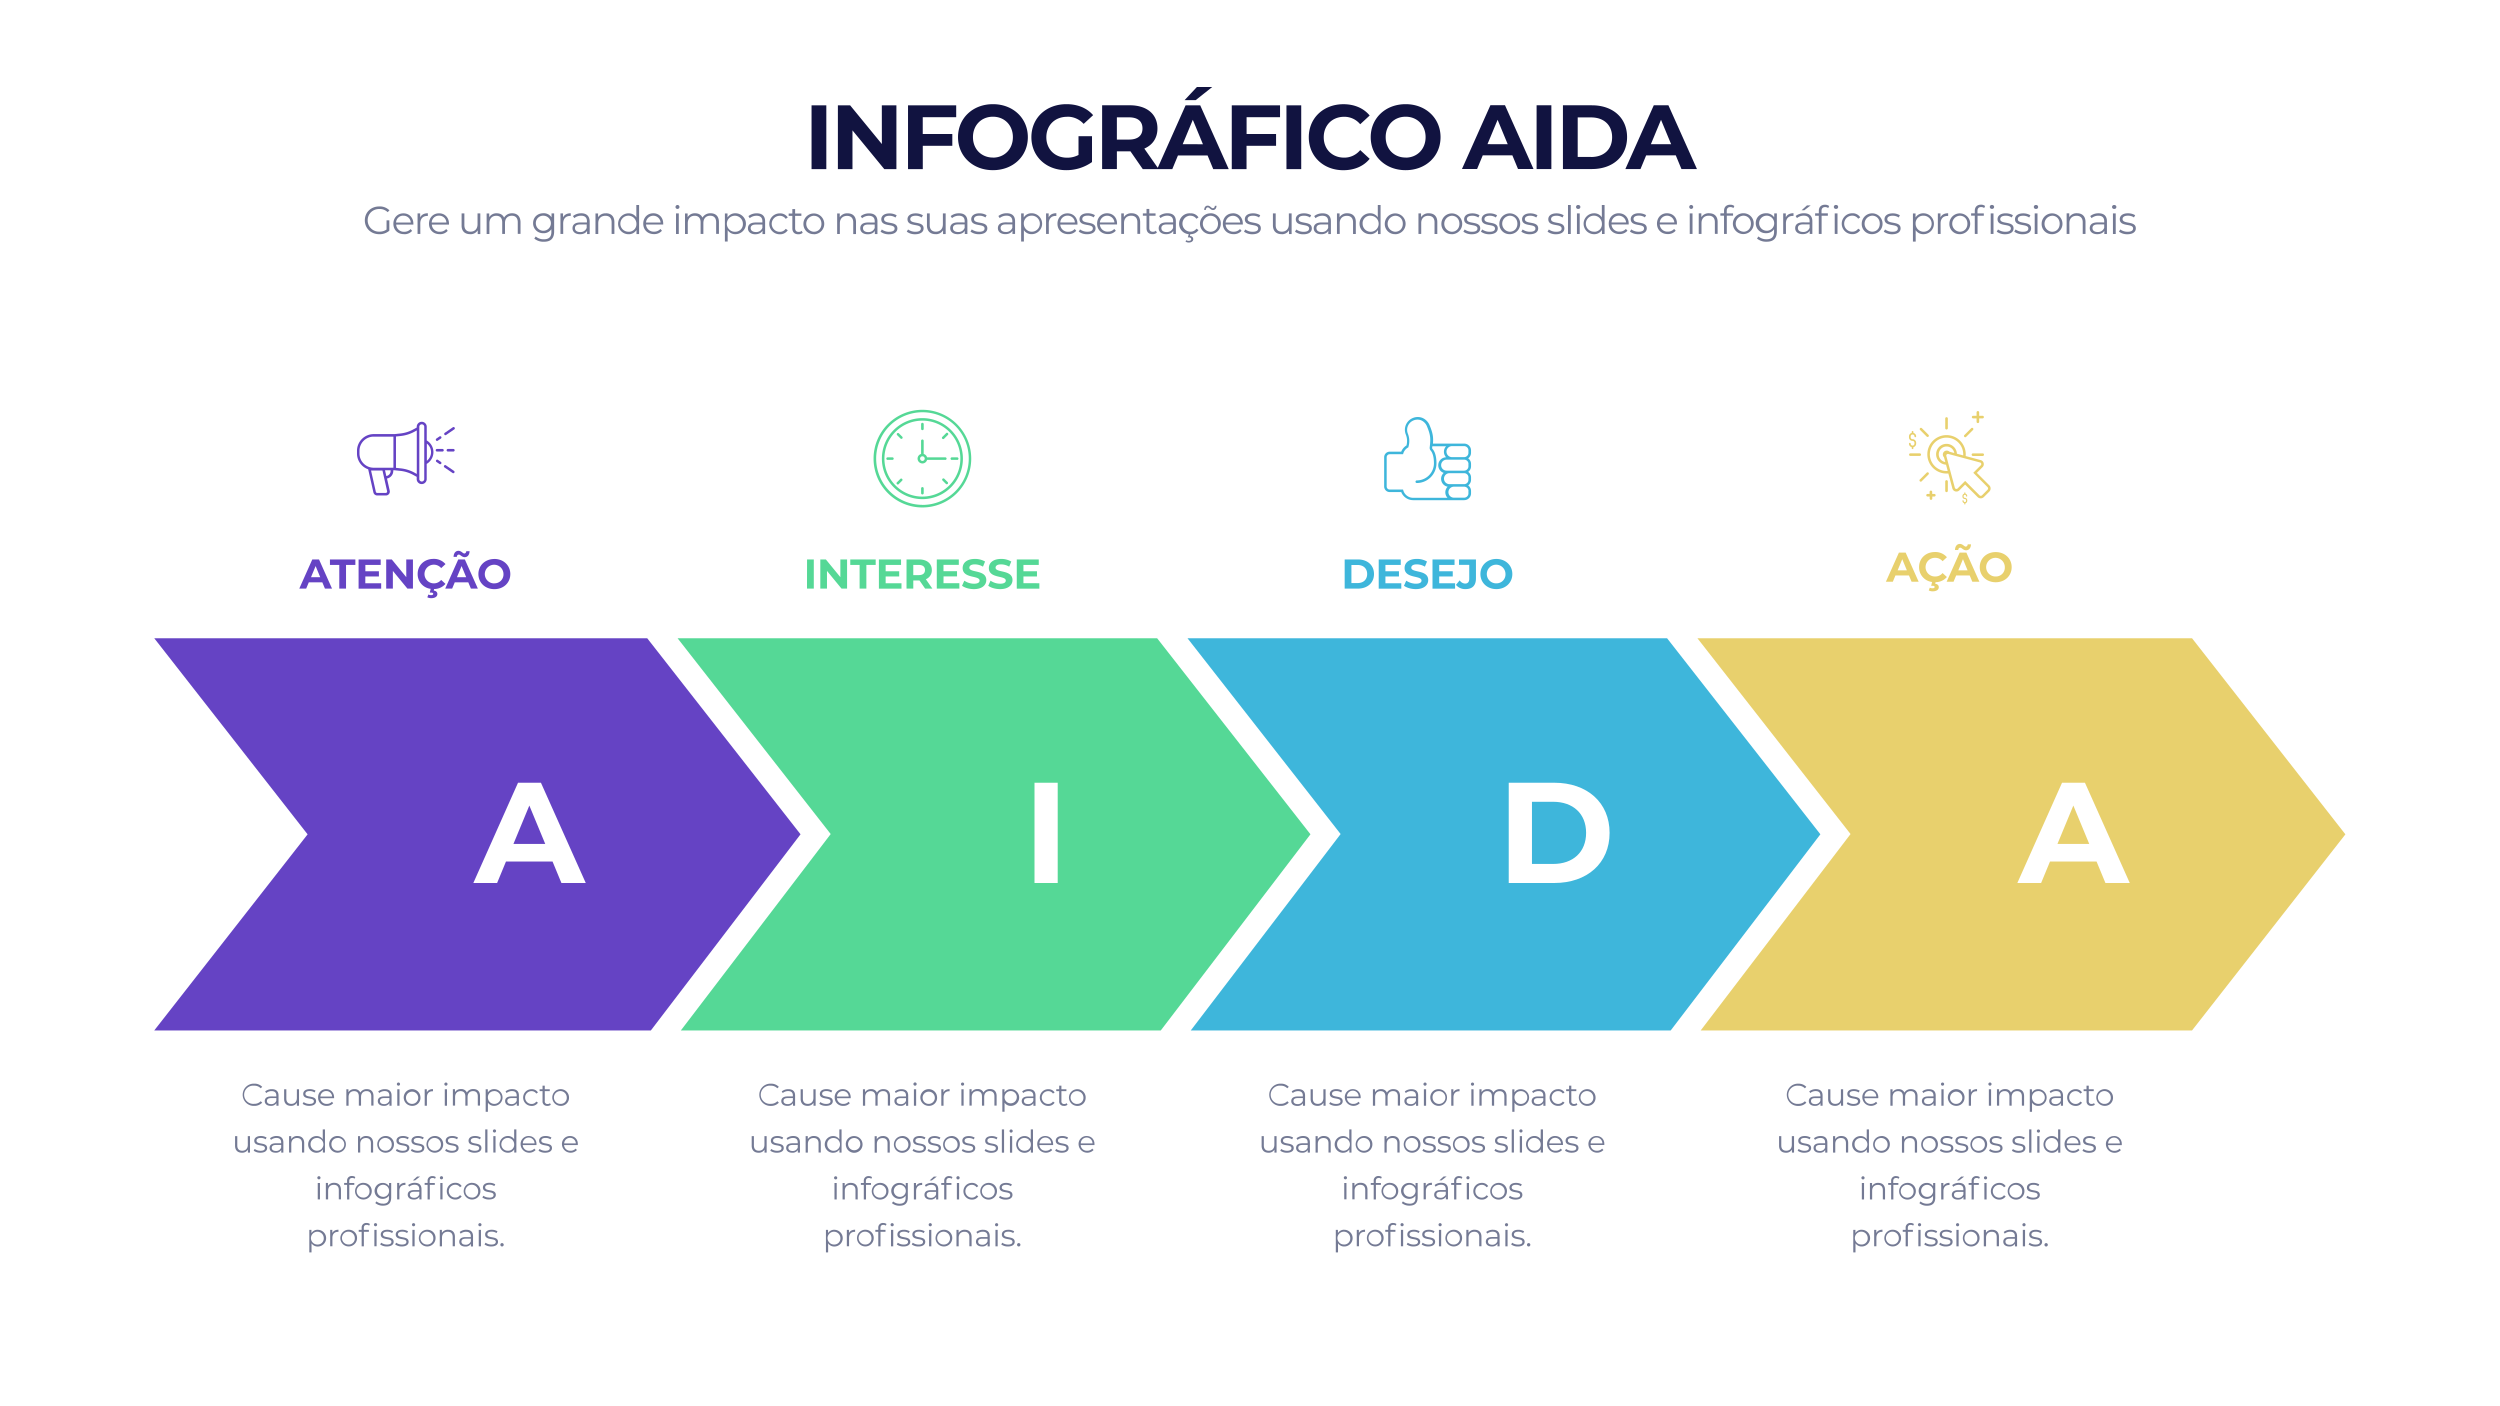 <svg xmlns="http://www.w3.org/2000/svg" viewBox="0 0 1920 1080"><defs><style>.aida2-1{fill:#fff;}.aida2-2{fill:#111340;}.aida2-3{fill:#747a94;}.aida2-4{fill:#3eb6db;}.aida2-5{fill:#55d896;}.aida2-6{fill:#6543c4;}.aida2-7{fill:#e8d06d;}</style></defs><g id="Camada_2" data-name="Camada 2"><g id="Vector"><rect class="aida2-1" width="1920" height="1080"></rect><path class="aida2-2" d="M623.27,129.88h11.34v-49H623.27Zm54-19.25L652.88,80.87H643.5v49h11.2V100.12l24.43,29.76h9.31v-49h-11.2Zm20.09,19.25h11.34V112h22.68v-9.11H708.67V90h25.69v-9.1h-37ZM762.57,80c-15.47,0-26.81,10.78-26.81,25.35s11.34,25.34,26.81,25.34,26.81-10.71,26.81-25.34S778,80,762.57,80Zm0,41c-8.75,0-15.33-6.37-15.33-15.68s6.58-15.69,15.33-15.69,15.33,6.37,15.33,15.69S771.32,121.06,762.57,121.06Zm57-31.37a16.58,16.58,0,0,1,12.67,5.53l7.28-6.72C834.81,83,827.67,80,819.06,80c-15.61,0-26.95,10.57-26.95,25.35s11.34,25.34,26.74,25.34a33.81,33.81,0,0,0,19.81-6.23V104.61H828.3V119a18,18,0,0,1-8.82,2.1c-9.38,0-15.89-6.51-15.89-15.68S810.1,89.69,819.62,89.69ZM931,66.8H919.23l-9.45,10.08h8.54ZM910.55,80.87l-21.4,48-10.31-14.76c6.37-2.73,10.08-8.12,10.08-15.48,0-11-8.19-17.78-21.28-17.78H846.43v49h11.34V116.23H868.2l9.45,13.65h22.68l4.34-10.5h22.75l4.34,10.5h11.9l-21.91-49ZM867,107.2h-9.24V90.11H867c6.93,0,10.43,3.15,10.43,8.54S873.94,107.2,867,107.2Zm41.3,3.57L916.08,92l7.77,18.77ZM946,129.88h11.34V112h22.68v-9.11H957.38V90h25.69v-9.1H946Zm42,0h11.34v-49H988Zm44.31-40.19a15.76,15.76,0,0,1,12.32,5.74l7.28-6.72c-4.62-5.6-11.69-8.68-20.16-8.68-15.26,0-26.6,10.57-26.6,25.35s11.34,25.34,26.53,25.34c8.54,0,15.61-3.08,20.23-8.75l-7.28-6.72a15.62,15.62,0,0,1-12.32,5.81c-9.17,0-15.68-6.44-15.68-15.68S1023.18,89.69,1032.35,89.69ZM1079.53,80c-15.47,0-26.82,10.78-26.82,25.35s11.35,25.34,26.82,25.34,26.81-10.71,26.81-25.34S1094.93,80,1079.53,80Zm0,41c-8.75,0-15.33-6.37-15.33-15.68s6.58-15.69,15.33-15.69,15.33,6.37,15.33,15.69S1088.28,121.06,1079.53,121.06Zm65.1-40.19-21.85,49h11.62l4.35-10.5h22.75l4.34,10.5h11.9l-21.91-49Zm-2.24,29.9L1150.16,92l7.77,18.77Zm37.72,19.11h11.34v-49h-11.34Zm42.49-49h-22.26v49h22.26c16,0,27-9.66,27-24.5S1238.64,80.87,1222.6,80.87Zm-.56,39.7h-10.36V90.18H1222c9.74,0,16.11,5.81,16.11,15.2S1231.78,120.57,1222,120.57Zm59.29-39.7h-11.2l-21.84,49h11.62l4.34-10.5H1287l4.35,10.5h11.9Zm-13.44,29.9L1275.66,92l7.77,18.77Z"></path><path class="aida2-3" d="M195.2,849.33a8.16,8.16,0,0,0,6.17-2.48l-1.13-1.12a6.6,6.6,0,0,1-5,2,7,7,0,1,1,0-13.92,6.66,6.66,0,0,1,5,2l1.13-1.12a8.11,8.11,0,0,0-6.14-2.45,8.55,8.55,0,1,0,0,17.09Zm13-7.28c-3.63,0-4.88,1.64-4.88,3.58,0,2.18,1.76,3.67,4.61,3.67a4.74,4.74,0,0,0,4.35-2.09v2h1.63v-7.82c0-3.27-1.85-4.9-5.11-4.9a8,8,0,0,0-5.14,1.71l.77,1.27a6.44,6.44,0,0,1,4.2-1.49c2.35,0,3.57,1.18,3.57,3.34v.76Zm4,3.34a4,4,0,0,1-4,2.57c-2,0-3.2-.91-3.2-2.38,0-1.29.8-2.25,3.24-2.25h4ZM228,846.88v2.3h1.64V836.56H228v6.62c0,2.88-1.65,4.59-4.29,4.59-2.4,0-3.8-1.37-3.8-4.06v-7.15h-1.7v7.32c0,3.62,2.11,5.42,5.33,5.42A5,5,0,0,0,228,846.88Zm9.68.93a7.64,7.64,0,0,1-4.49-1.41l-.77,1.34a8.42,8.42,0,0,0,5.14,1.56c3.28,0,5.2-1.41,5.2-3.6,0-4.85-8.18-2.28-8.18-5.69,0-1.2,1-2.08,3.29-2.08a6.48,6.48,0,0,1,3.72,1.08l.74-1.37a8.53,8.53,0,0,0-4.46-1.18c-3.22,0-5,1.54-5,3.6,0,5,8.18,2.4,8.18,5.69C241.09,847,240.11,847.81,237.71,847.81Zm13.34,1.49a6.23,6.23,0,0,0,4.87-2.06l-1-1.11a5,5,0,0,1-3.86,1.66,4.67,4.67,0,0,1-5-4.39h10.56c0-.19,0-.39,0-.53,0-3.79-2.56-6.41-6.12-6.41a6.08,6.08,0,0,0-6.16,6.41A6.25,6.25,0,0,0,251.05,849.3Zm-.46-11.37a4.38,4.38,0,0,1,4.49,4.2h-9A4.38,4.38,0,0,1,250.59,837.93Zm31.16-1.47a5.51,5.51,0,0,0-5,2.67,4.52,4.52,0,0,0-4.48-2.67,5.12,5.12,0,0,0-4.64,2.4v-2.3H266v12.62h1.71v-6.62c0-2.88,1.65-4.56,4.22-4.56,2.3,0,3.65,1.37,3.65,4v7.15h1.7v-6.62c0-2.88,1.63-4.56,4.23-4.56,2.28,0,3.62,1.37,3.62,4v7.15h1.7v-7.32C286.83,838.24,284.82,836.46,281.75,836.46Zm8.75,1.71.77,1.27a6.44,6.44,0,0,1,4.2-1.49c2.35,0,3.58,1.18,3.58,3.34v.76h-4c-3.62,0-4.87,1.64-4.87,3.58,0,2.18,1.75,3.67,4.61,3.67a4.74,4.74,0,0,0,4.34-2.09v2h1.63v-7.82c0-3.27-1.85-4.9-5.11-4.9A8.05,8.05,0,0,0,290.5,838.17Zm8.55,7.22a4,4,0,0,1-4,2.57c-2,0-3.19-.91-3.19-2.38,0-1.29.79-2.25,3.24-2.25h4Zm6.09,3.79h1.71V836.56h-1.71Zm2.12-16.63a1.21,1.21,0,0,0-1.25-1.18,1.22,1.22,0,1,0,1.25,1.18Zm15.67,10.32a6.42,6.42,0,1,0-6.41,6.43A6.19,6.19,0,0,0,322.93,842.87Zm-11.11,0a4.7,4.7,0,1,1,4.7,4.92A4.62,4.62,0,0,1,311.82,842.87Zm16-6.31h-1.63v12.62h1.7v-6.43c0-3,1.61-4.66,4.25-4.66.12,0,.27,0,.41,0v-1.66c-2.33,0-3.94.89-4.73,2.57Zm15.5,0h-1.7v12.62h1.7Zm.41-4a1.21,1.21,0,0,0-1.25-1.18,1.22,1.22,0,1,0,1.25,1.18Zm5.81,10c0-2.88,1.66-4.56,4.22-4.56,2.31,0,3.65,1.37,3.65,4v7.15h1.71v-6.62c0-2.88,1.63-4.56,4.22-4.56,2.28,0,3.63,1.37,3.63,4v7.15h1.7v-7.32c0-3.62-2-5.4-5.09-5.4a5.48,5.48,0,0,0-5,2.67,4.54,4.54,0,0,0-4.49-2.67,5.11,5.11,0,0,0-4.63,2.4v-2.3h-1.63v12.62h1.7Zm25.22,4.25a5.52,5.52,0,0,0,4.8,2.49,6.42,6.42,0,0,0,0-12.84,5.5,5.5,0,0,0-4.87,2.59v-2.49H373v17.28h1.7Zm4.68-8.86a4.93,4.93,0,1,1-4.7,4.92A4.65,4.65,0,0,1,379.42,838Zm14-1.49a8,8,0,0,0-5.14,1.71l.77,1.27a6.44,6.44,0,0,1,4.2-1.49c2.35,0,3.57,1.18,3.57,3.34v.76h-4c-3.63,0-4.88,1.64-4.88,3.58,0,2.18,1.76,3.67,4.61,3.67a4.74,4.74,0,0,0,4.35-2.09v2h1.63v-7.82C398.53,838.09,396.68,836.46,393.42,836.46Zm3.4,8.93a4,4,0,0,1-4,2.57c-2,0-3.2-.91-3.2-2.38,0-1.29.8-2.25,3.24-2.25h4ZM408.2,838a4.29,4.29,0,0,1,3.67,1.87l1.27-.86a5.49,5.49,0,0,0-4.94-2.5,6.42,6.42,0,1,0,0,12.84,5.54,5.54,0,0,0,4.94-2.49l-1.27-.87a4.27,4.27,0,0,1-3.67,1.85,4.92,4.92,0,0,1,0-9.84Zm12.17,11.35a4.1,4.1,0,0,0,2.66-.88l-.6-1.23a2.82,2.82,0,0,1-1.87.65,2,2,0,0,1-2.18-2.31V838h3.84v-1.44h-3.84V833.8h-1.71v2.76h-2.25V838h2.25v7.63A3.34,3.34,0,0,0,420.37,849.3ZM437,842.87a6.42,6.42,0,1,0-6.41,6.43A6.19,6.19,0,0,0,437,842.87Zm-6.41,4.92a4.93,4.93,0,1,1,4.68-4.92A4.62,4.62,0,0,1,430.59,847.79ZM190.32,879.18c0,2.88-1.66,4.59-4.3,4.59-2.4,0-3.79-1.37-3.79-4.06v-7.15h-1.7v7.32c0,3.62,2.11,5.42,5.32,5.42a5,5,0,0,0,4.54-2.42v2.3H192V872.56h-1.7ZM197,876c0-1.2,1-2.08,3.28-2.08A6.44,6.44,0,0,1,204,875l.75-1.37a8.57,8.57,0,0,0-4.47-1.18c-3.21,0-5,1.54-5,3.6,0,5,8.19,2.4,8.19,5.69,0,1.25-1,2.06-3.39,2.06a7.66,7.66,0,0,1-4.49-1.41l-.76,1.34a8.39,8.39,0,0,0,5.13,1.56c3.29,0,5.21-1.41,5.21-3.6C205.15,876.85,197,879.42,197,876Zm15.5-3.55a8.05,8.05,0,0,0-5.14,1.71l.77,1.27a6.44,6.44,0,0,1,4.2-1.49c2.35,0,3.58,1.18,3.58,3.34v.76h-4c-3.62,0-4.87,1.64-4.87,3.58,0,2.18,1.75,3.67,4.61,3.67a4.74,4.74,0,0,0,4.34-2.09v2h1.63v-7.82C217.58,874.09,215.73,872.46,212.47,872.46Zm3.41,8.93a4,4,0,0,1-4,2.57c-2,0-3.19-.91-3.19-2.38,0-1.29.79-2.25,3.24-2.25h4Zm12.53-8.93a5.29,5.29,0,0,0-4.8,2.43v-2.33H222v12.62h1.71v-6.62c0-2.88,1.7-4.56,4.41-4.56,2.4,0,3.8,1.37,3.8,4v7.15h1.7v-7.32C233.59,874.24,231.48,872.46,228.41,872.46Zm14.64,12.84a5.48,5.48,0,0,0,4.87-2.61v2.49h1.63V867.37h-1.7V875a5.53,5.53,0,0,0-4.8-2.5,6.42,6.42,0,0,0,0,12.84Zm.14-11.35a4.93,4.93,0,1,1-4.7,4.92A4.62,4.62,0,0,1,243.19,874Zm9.6,4.92a6.42,6.42,0,1,0,6.43-6.41A6.23,6.23,0,0,0,252.79,878.87Zm6.43-4.92a4.93,4.93,0,1,1-4.7,4.92A4.6,4.6,0,0,1,259.22,874Zm22.13-1.49a5.3,5.3,0,0,0-4.8,2.43v-2.33h-1.63v12.62h1.7v-6.62c0-2.88,1.71-4.56,4.42-4.56,2.4,0,3.79,1.37,3.79,4v7.15h1.7v-7.32C286.53,874.24,284.42,872.46,281.35,872.46Zm14.78,0a6.42,6.42,0,1,0,6.41,6.41A6.22,6.22,0,0,0,296.13,872.46Zm0,11.33a4.93,4.93,0,1,1,4.68-4.92A4.62,4.62,0,0,1,296.13,883.79Zm18.24-2.09c0-4.85-8.18-2.28-8.18-5.69,0-1.2,1-2.08,3.29-2.08A6.48,6.48,0,0,1,313.2,875l.74-1.37a8.53,8.53,0,0,0-4.46-1.18c-3.22,0-5,1.54-5,3.6,0,5,8.19,2.4,8.19,5.69,0,1.25-1,2.06-3.38,2.06a7.64,7.64,0,0,1-4.49-1.41l-.77,1.34a8.42,8.42,0,0,0,5.14,1.56C312.45,885.3,314.37,883.89,314.37,881.7Zm11.5,0c0-4.85-8.19-2.28-8.19-5.69,0-1.2,1-2.08,3.29-2.08a6.44,6.44,0,0,1,3.72,1.08l.75-1.37a8.59,8.59,0,0,0-4.47-1.18c-3.21,0-5,1.54-5,3.6,0,5,8.19,2.4,8.19,5.69,0,1.25-1,2.06-3.39,2.06a7.64,7.64,0,0,1-4.49-1.41l-.77,1.34a8.45,8.45,0,0,0,5.14,1.56C324,885.3,325.87,883.89,325.87,881.7Zm8.06-9.24a6.42,6.42,0,1,0,6.41,6.41A6.22,6.22,0,0,0,333.93,872.46Zm0,11.33a4.93,4.93,0,1,1,4.68-4.92A4.62,4.62,0,0,1,333.93,883.79Zm8.35-7.73c0,5,8.19,2.4,8.19,5.69,0,1.25-1,2.06-3.39,2.06a7.61,7.61,0,0,1-4.48-1.41l-.77,1.34A8.42,8.42,0,0,0,347,885.3c3.28,0,5.2-1.41,5.2-3.6,0-4.85-8.18-2.28-8.18-5.69,0-1.2,1-2.08,3.29-2.08A6.48,6.48,0,0,1,351,875l.74-1.37a8.53,8.53,0,0,0-4.46-1.18C344.06,872.46,342.28,874,342.28,876.06Zm22.54-2.13a6.44,6.44,0,0,1,3.72,1.08l.75-1.37a8.59,8.59,0,0,0-4.47-1.18c-3.22,0-5,1.54-5,3.6,0,5,8.18,2.4,8.18,5.69,0,1.25-1,2.06-3.38,2.06a7.64,7.64,0,0,1-4.49-1.41l-.77,1.34a8.42,8.42,0,0,0,5.14,1.56c3.29,0,5.21-1.41,5.21-3.6,0-4.85-8.19-2.28-8.19-5.69C361.53,874.81,362.54,873.93,364.82,873.93Zm9.5-6.56h-1.7v17.81h1.7Zm6.63,1.18a1.21,1.21,0,0,0-1.25-1.18,1.22,1.22,0,1,0,1.25,1.18Zm-2.11,16.63h1.7V872.56h-1.7Zm16-10.22a5.53,5.53,0,0,0-4.8-2.5,6.42,6.42,0,0,0,0,12.84,5.46,5.46,0,0,0,4.87-2.61v2.49h1.63V867.37h-1.7Zm-4.66,8.83a4.93,4.93,0,1,1,4.68-4.92A4.62,4.62,0,0,1,390.21,883.79ZM406,872.46a6.09,6.09,0,0,0-6.17,6.41,6.68,6.68,0,0,0,11.5,4.37l-1-1.11a5,5,0,0,1-3.87,1.66,4.66,4.66,0,0,1-5-4.39h10.56c0-.19,0-.39,0-.53C412.1,875.08,409.53,872.46,406,872.46Zm-4.46,5.67a4.48,4.48,0,0,1,9,0ZM415.75,876c0-1.2,1-2.08,3.29-2.08a6.48,6.48,0,0,1,3.72,1.08l.74-1.37a8.56,8.56,0,0,0-4.46-1.18c-3.22,0-5,1.54-5,3.6,0,5,8.19,2.4,8.19,5.69,0,1.25-1,2.06-3.39,2.06a7.61,7.61,0,0,1-4.48-1.41l-.77,1.34a8.41,8.41,0,0,0,5.13,1.56c3.29,0,5.21-1.41,5.21-3.6C423.93,876.85,415.75,879.42,415.75,876Zm22-3.55a6.09,6.09,0,0,0-6.17,6.41,6.68,6.68,0,0,0,11.5,4.37l-1-1.11a5,5,0,0,1-3.87,1.66,4.66,4.66,0,0,1-5-4.39h10.56c0-.19,0-.39,0-.53C443.9,875.08,441.33,872.46,437.78,872.46Zm-4.46,5.67a4.48,4.48,0,0,1,8.95,0Zm-189.26,43h1.71V908.56h-1.71Zm2.12-16.63a1.21,1.21,0,0,0-1.25-1.18,1.22,1.22,0,1,0,1.25,1.18Zm15.72,16.63v-7.32c0-3.62-2.11-5.4-5.19-5.4a5.31,5.31,0,0,0-4.8,2.43v-2.33h-1.63v12.62H252v-6.62c0-2.88,1.7-4.56,4.41-4.56,2.4,0,3.79,1.37,3.79,4v7.15Zm8.57-16.49a2.87,2.87,0,0,1,1.87.63l.57-1.28a4,4,0,0,0-2.52-.79,3.48,3.48,0,0,0-3.81,3.75v1.56h-2.26V910h2.26v11.18h1.7V910h3.84v-1.44h-3.89v-1.49C268.23,905.51,269,904.69,270.47,904.69Zm8.66,3.77a6.42,6.42,0,1,0,6.41,6.41A6.21,6.21,0,0,0,279.13,908.46Zm0,11.33a4.93,4.93,0,1,1,4.68-4.92A4.63,4.63,0,0,1,279.13,919.79Zm15,4.66a7.5,7.5,0,0,1-5-1.73l-.87,1.29a8.8,8.8,0,0,0,5.88,2c4.18,0,6.32-2,6.32-6.31V908.56h-1.64V911a5.7,5.7,0,0,0-5-2.52,6.12,6.12,0,1,0,0,12.24,5.66,5.66,0,0,0,4.92-2.45v1.61C298.76,923,297.3,924.45,294.1,924.45Zm-.09-5.26a4.62,4.62,0,1,1,4.8-4.63A4.51,4.51,0,0,1,294,919.19Zm11-10.63v12.62h1.7v-6.43c0-3,1.61-4.66,4.25-4.66.12,0,.27,0,.41,0v-1.66c-2.33,0-3.94.89-4.73,2.57v-2.47Zm17.06,12.62h1.64v-7.82c0-3.27-1.85-4.9-5.12-4.9a8,8,0,0,0-5.13,1.71l.77,1.27a6.42,6.42,0,0,1,4.2-1.49c2.35,0,3.57,1.18,3.57,3.34v.76h-4c-3.62,0-4.87,1.64-4.87,3.58,0,2.18,1.75,3.67,4.61,3.67a4.71,4.71,0,0,0,4.34-2.09Zm-.07-3.79a4,4,0,0,1-4,2.57c-2,0-3.19-.91-3.19-2.38,0-1.29.79-2.25,3.24-2.25h4Zm-4.92-10.78h1.68l3.89-3h-2.28Zm11.31.39v1.56h-2.26V910h2.26v11.18h1.7V910h3.84v-1.44H330v-1.49c0-1.56.77-2.38,2.23-2.38a2.9,2.9,0,0,1,1.88.63l.57-1.28a4,4,0,0,0-2.52-.79A3.48,3.48,0,0,0,328.38,907Zm11.88-2.45a1.21,1.21,0,0,0-1.25-1.18,1.22,1.22,0,1,0,1.25,1.18Zm-2.11,16.63h1.7V908.56h-1.7Zm16.39-2.37-1.28-.87a4.26,4.26,0,0,1-3.67,1.85,4.92,4.92,0,0,1,0-9.84,4.28,4.28,0,0,1,3.67,1.87l1.28-.86a5.52,5.52,0,0,0-5-2.5,6.42,6.42,0,1,0,0,12.84A5.57,5.57,0,0,0,354.54,918.81Zm8-10.35a6.42,6.42,0,1,0,6.41,6.41A6.22,6.22,0,0,0,362.58,908.46Zm0,11.33a4.93,4.93,0,1,1,4.68-4.92A4.63,4.63,0,0,1,362.58,919.79Zm13.15,0a7.64,7.64,0,0,1-4.49-1.41l-.77,1.34a8.42,8.42,0,0,0,5.14,1.56c3.29,0,5.21-1.41,5.21-3.6,0-4.85-8.19-2.28-8.19-5.69,0-1.2,1-2.08,3.29-2.08a6.44,6.44,0,0,1,3.72,1.08l.75-1.37a8.59,8.59,0,0,0-4.47-1.18c-3.22,0-5,1.54-5,3.6,0,5,8.18,2.4,8.18,5.69C379.11,919,378.13,919.81,375.73,919.81ZM244.05,944.46a5.5,5.5,0,0,0-4.87,2.59v-2.49h-1.63v17.28h1.7v-7a5.52,5.52,0,0,0,4.8,2.49,6.42,6.42,0,0,0,0-12.84Zm-.12,11.33a4.92,4.92,0,1,1,4.71-4.92A4.62,4.62,0,0,1,243.93,955.79ZM255.21,947v-2.47h-1.63v12.62h1.71v-6.43c0-3,1.6-4.66,4.24-4.66.12,0,.27,0,.41,0v-1.66C257.61,944.46,256,945.35,255.21,947Zm12.6-2.57a6.42,6.42,0,1,0,6.41,6.41A6.22,6.22,0,0,0,267.81,944.46Zm0,11.33a4.93,4.93,0,1,1,4.68-4.92A4.62,4.62,0,0,1,267.81,955.79Zm19.71,1.39h1.7V944.56h-1.7Zm.86-17.81a1.22,1.22,0,1,0,1.25,1.18A1.21,1.21,0,0,0,288.38,939.37ZM277.75,943v1.56h-2.26V946h2.26v11.18h1.7V946h3.84v-1.44h-3.88v-1.49c0-1.56.76-2.38,2.23-2.38a2.87,2.87,0,0,1,1.87.63l.58-1.28a4.07,4.07,0,0,0-2.52-.79A3.48,3.48,0,0,0,277.75,943Zm16.39,5c0-1.2,1-2.08,3.29-2.08a6.44,6.44,0,0,1,3.72,1.08l.74-1.37a8.53,8.53,0,0,0-4.46-1.18c-3.22,0-5,1.54-5,3.6,0,5,8.18,2.4,8.18,5.69,0,1.25-1,2.06-3.38,2.06a7.64,7.64,0,0,1-4.49-1.41l-.77,1.34a8.42,8.42,0,0,0,5.14,1.56c3.29,0,5.21-1.41,5.21-3.6C302.33,948.85,294.14,951.42,294.14,948Zm11.5,0c0-1.2,1-2.08,3.29-2.08a6.48,6.48,0,0,1,3.72,1.08l.74-1.37a8.56,8.56,0,0,0-4.46-1.18c-3.22,0-5,1.54-5,3.6,0,5,8.19,2.4,8.19,5.69,0,1.25-1,2.06-3.39,2.06a7.66,7.66,0,0,1-4.49-1.41l-.76,1.34a8.39,8.39,0,0,0,5.13,1.56c3.29,0,5.21-1.41,5.21-3.6C313.82,948.85,305.64,951.42,305.64,948Zm11.08,9.17h1.71V944.56h-1.71Zm.87-17.81a1.22,1.22,0,1,0,1.25,1.18A1.21,1.21,0,0,0,317.59,939.37Zm10.51,5.09a6.42,6.42,0,1,0,6.41,6.41A6.21,6.21,0,0,0,328.1,944.46Zm0,11.33a4.93,4.93,0,1,1,4.68-4.92A4.62,4.62,0,0,1,328.1,955.79Zm16.08-11.33a5.3,5.3,0,0,0-4.8,2.43v-2.33h-1.63v12.62h1.7v-6.62c0-2.88,1.71-4.56,4.42-4.56,2.4,0,3.79,1.37,3.79,4v7.15h1.71v-7.32C349.37,946.24,347.25,944.46,344.18,944.46Zm14,0a8,8,0,0,0-5.13,1.71l.76,1.27A6.46,6.46,0,0,1,358,946c2.36,0,3.58,1.18,3.58,3.34v.76h-4c-3.62,0-4.87,1.64-4.87,3.58,0,2.18,1.75,3.67,4.61,3.67a4.73,4.73,0,0,0,4.34-2.09v2h1.63v-7.82C363.28,946.09,361.44,944.46,358.17,944.46Zm3.41,8.93a4,4,0,0,1-4,2.57c-2,0-3.19-.91-3.19-2.38,0-1.29.79-2.25,3.24-2.25h4Zm6.1,3.79h1.7V944.56h-1.7Zm.86-17.81a1.22,1.22,0,1,0,1.25,1.18A1.21,1.21,0,0,0,368.54,939.37ZM374.3,948c0-1.2,1-2.08,3.29-2.08a6.48,6.48,0,0,1,3.72,1.08l.74-1.37a8.53,8.53,0,0,0-4.46-1.18c-3.22,0-5,1.54-5,3.6,0,5,8.18,2.4,8.18,5.69,0,1.25-1,2.06-3.38,2.06a7.64,7.64,0,0,1-4.49-1.41l-.77,1.34a8.42,8.42,0,0,0,5.14,1.56c3.28,0,5.2-1.41,5.2-3.6C382.48,948.85,374.3,951.42,374.3,948Zm11.26,6.68a1.27,1.27,0,0,0-1.28,1.29,1.29,1.29,0,0,0,1.28,1.32,1.31,1.31,0,0,0,1.29-1.32A1.29,1.29,0,0,0,385.56,954.69ZM592,833.82a6.67,6.67,0,0,1,5,2l1.13-1.12a8.11,8.11,0,0,0-6.14-2.45,8.55,8.55,0,1,0,0,17.09,8.16,8.16,0,0,0,6.17-2.48L597,845.73a6.61,6.61,0,0,1-5,2,7,7,0,1,1,0-13.92Zm9.15,5.62a6.44,6.44,0,0,1,4.2-1.49c2.35,0,3.57,1.18,3.57,3.34v.76h-4c-3.63,0-4.88,1.64-4.88,3.58,0,2.18,1.76,3.67,4.61,3.67a4.74,4.74,0,0,0,4.35-2.09v2h1.63v-7.82c0-3.27-1.85-4.9-5.11-4.9a8,8,0,0,0-5.14,1.71Zm7.77,5.95a4,4,0,0,1-4,2.57c-2,0-3.2-.91-3.2-2.38,0-1.29.8-2.25,3.24-2.25h4Zm15.84,1.49v2.3h1.64V836.56h-1.71v6.62c0,2.88-1.65,4.59-4.29,4.59-2.4,0-3.8-1.37-3.8-4.06v-7.15h-1.7v7.32c0,3.62,2.11,5.42,5.33,5.42A5,5,0,0,0,624.8,846.88Zm4.87-6.82c0,5,8.19,2.4,8.19,5.69,0,1.25-1,2.06-3.38,2.06A7.64,7.64,0,0,1,630,846.4l-.77,1.34a8.41,8.41,0,0,0,5.13,1.56c3.29,0,5.21-1.41,5.21-3.6,0-4.85-8.18-2.28-8.18-5.69,0-1.2,1-2.08,3.29-2.08a6.48,6.48,0,0,1,3.72,1.08l.74-1.37a8.53,8.53,0,0,0-4.46-1.18C631.45,836.46,629.67,838,629.67,840.06Zm18.15,9.24a6.23,6.23,0,0,0,4.87-2.06l-1-1.11a5,5,0,0,1-3.86,1.66,4.67,4.67,0,0,1-5-4.39h10.56c0-.19,0-.39,0-.53,0-3.79-2.56-6.41-6.12-6.41a6.09,6.09,0,0,0-6.17,6.41A6.26,6.26,0,0,0,647.82,849.3Zm-.46-11.37a4.38,4.38,0,0,1,4.49,4.2h-9A4.38,4.38,0,0,1,647.36,837.93Zm31.16-1.47a5.51,5.51,0,0,0-5,2.67,4.54,4.54,0,0,0-4.49-2.67,5.11,5.11,0,0,0-4.63,2.4v-2.3h-1.63v12.62h1.7v-6.62c0-2.88,1.66-4.56,4.23-4.56,2.3,0,3.65,1.37,3.65,4v7.15h1.7v-6.62c0-2.88,1.63-4.56,4.23-4.56,2.28,0,3.62,1.37,3.62,4v7.15h1.7v-7.32C683.6,838.24,681.59,836.46,678.52,836.46Zm9.52,3a6.44,6.44,0,0,1,4.2-1.49c2.35,0,3.58,1.18,3.58,3.34v.76h-4c-3.62,0-4.87,1.64-4.87,3.58,0,2.18,1.75,3.67,4.61,3.67a4.74,4.74,0,0,0,4.34-2.09v2h1.63v-7.82c0-3.27-1.85-4.9-5.11-4.9a8.05,8.05,0,0,0-5.14,1.71Zm7.78,5.95a4,4,0,0,1-4,2.57c-2,0-3.19-.91-3.19-2.38,0-1.29.79-2.25,3.24-2.25h4ZM704,832.55a1.25,1.25,0,0,0-2.5,0,1.25,1.25,0,0,0,2.5,0Zm-2.12,16.63h1.71V836.56h-1.71Zm17.79-6.31a6.42,6.42,0,1,0-6.41,6.43A6.19,6.19,0,0,0,719.7,842.87Zm-11.11,0a4.7,4.7,0,1,1,4.7,4.92A4.62,4.62,0,0,1,708.59,842.87Zm16-3.84v-2.47h-1.63v12.62h1.7v-6.43c0-3,1.61-4.66,4.25-4.66.12,0,.26,0,.41,0v-1.66C727,836.46,725.36,837.35,724.57,839Zm15.91-6.48a1.21,1.21,0,0,0-1.25-1.18,1.22,1.22,0,1,0,1.25,1.18Zm-.41,4h-1.7v12.62h1.7Zm6.22,6c0-2.88,1.66-4.56,4.22-4.56,2.31,0,3.65,1.37,3.65,4v7.15h1.71v-6.62c0-2.88,1.63-4.56,4.22-4.56,2.28,0,3.62,1.37,3.62,4v7.15h1.71v-7.32c0-3.62-2-5.4-5.09-5.4a5.48,5.48,0,0,0-5,2.67,4.54,4.54,0,0,0-4.49-2.67,5.11,5.11,0,0,0-4.63,2.4v-2.3h-1.64v12.62h1.71Zm25.15-3.51v-2.49h-1.63v17.28h1.7v-7a5.52,5.52,0,0,0,4.8,2.49,6.42,6.42,0,0,0,0-12.84A5.5,5.5,0,0,0,771.44,839.05Zm9.46,3.82a4.71,4.71,0,1,1-4.71-4.92A4.64,4.64,0,0,1,780.9,842.87Zm9.29-6.41a8,8,0,0,0-5.14,1.71l.77,1.27A6.44,6.44,0,0,1,790,838c2.35,0,3.57,1.18,3.57,3.34v.76h-4c-3.63,0-4.88,1.64-4.88,3.58,0,2.18,1.76,3.67,4.61,3.67a4.74,4.74,0,0,0,4.35-2.09v2h1.63v-7.82C795.3,838.09,793.45,836.46,790.19,836.46Zm3.4,8.93a4,4,0,0,1-4,2.57c-2,0-3.2-.91-3.2-2.38,0-1.29.8-2.25,3.24-2.25h4ZM805,838a4.29,4.29,0,0,1,3.67,1.87l1.27-.86a5.49,5.49,0,0,0-4.94-2.5,6.42,6.42,0,1,0,0,12.84,5.54,5.54,0,0,0,4.94-2.49l-1.27-.87a4.27,4.27,0,0,1-3.67,1.85,4.92,4.92,0,0,1,0-9.84Zm12.17,11.35a4.1,4.1,0,0,0,2.66-.88l-.6-1.23a2.84,2.84,0,0,1-1.87.65,2,2,0,0,1-2.19-2.31V838H819v-1.44h-3.84V833.8h-1.7v2.76h-2.26V838h2.26v7.63A3.34,3.34,0,0,0,817.14,849.3Zm16.63-6.43a6.42,6.42,0,1,0-6.41,6.43A6.19,6.19,0,0,0,833.77,842.87Zm-6.41,4.92a4.93,4.93,0,1,1,4.68-4.92A4.62,4.62,0,0,1,827.36,847.79ZM587.09,879.18c0,2.88-1.66,4.59-4.3,4.59-2.4,0-3.79-1.37-3.79-4.06v-7.15h-1.7v7.32c0,3.62,2.11,5.42,5.32,5.42a5,5,0,0,0,4.54-2.42v2.3h1.63V872.56h-1.7Zm6.65-3.17c0-1.2,1-2.08,3.28-2.08a6.44,6.44,0,0,1,3.72,1.08l.75-1.37a8.57,8.57,0,0,0-4.47-1.18c-3.21,0-5,1.54-5,3.6,0,5,8.19,2.4,8.19,5.69,0,1.25-1,2.06-3.39,2.06a7.66,7.66,0,0,1-4.49-1.41l-.76,1.34a8.39,8.39,0,0,0,5.13,1.56c3.29,0,5.21-1.41,5.21-3.6C601.92,876.85,593.74,879.42,593.74,876Zm15.5-3.55a8.05,8.05,0,0,0-5.14,1.71l.77,1.27a6.44,6.44,0,0,1,4.2-1.49c2.35,0,3.58,1.18,3.58,3.34v.76h-4c-3.62,0-4.87,1.64-4.87,3.58,0,2.18,1.75,3.67,4.61,3.67a4.74,4.74,0,0,0,4.34-2.09v2h1.63v-7.82C614.35,874.09,612.5,872.46,609.24,872.46Zm3.41,8.93a4,4,0,0,1-4,2.57c-2,0-3.19-.91-3.19-2.38,0-1.29.79-2.25,3.24-2.25h4Zm12.53-8.93a5.29,5.29,0,0,0-4.8,2.43v-2.33h-1.64v12.62h1.71v-6.62c0-2.88,1.7-4.56,4.41-4.56,2.4,0,3.8,1.37,3.8,4v7.15h1.7v-7.32C630.36,874.24,628.25,872.46,625.18,872.46Zm14.64,12.84a5.48,5.48,0,0,0,4.87-2.61v2.49h1.63V867.37h-1.7V875a5.53,5.53,0,0,0-4.8-2.5,6.42,6.42,0,0,0,0,12.84ZM640,874a4.92,4.92,0,1,1-4.71,4.92A4.62,4.62,0,0,1,640,874Zm9.6,4.92a6.42,6.42,0,1,0,6.43-6.41A6.23,6.23,0,0,0,649.56,878.87Zm11.11,0A4.7,4.7,0,1,1,656,874,4.6,4.6,0,0,1,660.67,878.87Zm17.45-6.41a5.3,5.3,0,0,0-4.8,2.43v-2.33h-1.63v12.62h1.7v-6.62c0-2.88,1.71-4.56,4.42-4.56,2.4,0,3.79,1.37,3.79,4v7.15h1.7v-7.32C683.3,874.24,681.19,872.46,678.12,872.46Zm14.78,0a6.42,6.42,0,1,0,6.41,6.41A6.22,6.22,0,0,0,692.9,872.46Zm0,11.33a4.93,4.93,0,1,1,4.68-4.92A4.62,4.62,0,0,1,692.9,883.79Zm18.24-2.09c0-4.85-8.18-2.28-8.18-5.69,0-1.2,1-2.08,3.29-2.08A6.48,6.48,0,0,1,710,875l.74-1.37a8.53,8.53,0,0,0-4.46-1.18c-3.22,0-5,1.54-5,3.6,0,5,8.19,2.4,8.19,5.69,0,1.25-1,2.06-3.39,2.06a7.61,7.61,0,0,1-4.48-1.41l-.77,1.34a8.42,8.42,0,0,0,5.14,1.56C709.22,885.3,711.14,883.89,711.14,881.7Zm11.5,0c0-4.85-8.19-2.28-8.19-5.69,0-1.2,1-2.08,3.29-2.08a6.44,6.44,0,0,1,3.72,1.08l.75-1.37a8.59,8.59,0,0,0-4.47-1.18c-3.21,0-5,1.54-5,3.6,0,5,8.18,2.4,8.18,5.69,0,1.25-1,2.06-3.38,2.06a7.64,7.64,0,0,1-4.49-1.41l-.77,1.34a8.45,8.45,0,0,0,5.14,1.56C720.72,885.3,722.64,883.89,722.64,881.7Zm8.06-9.24a6.42,6.42,0,1,0,6.41,6.41A6.22,6.22,0,0,0,730.7,872.46Zm0,11.33a4.93,4.93,0,1,1,4.68-4.92A4.62,4.62,0,0,1,730.7,883.79Zm8.35-7.73c0,5,8.19,2.4,8.19,5.69,0,1.25-1,2.06-3.39,2.06a7.61,7.61,0,0,1-4.48-1.41l-.77,1.34a8.41,8.41,0,0,0,5.13,1.56c3.29,0,5.21-1.41,5.21-3.6,0-4.85-8.18-2.28-8.18-5.69,0-1.2,1-2.08,3.29-2.08a6.48,6.48,0,0,1,3.72,1.08l.74-1.37a8.53,8.53,0,0,0-4.46-1.18C740.83,872.46,739.05,874,739.05,876.06Zm22.54-2.13a6.44,6.44,0,0,1,3.72,1.08l.74-1.37a8.53,8.53,0,0,0-4.46-1.18c-3.22,0-5,1.54-5,3.6,0,5,8.18,2.4,8.18,5.69,0,1.25-1,2.06-3.38,2.06a7.64,7.64,0,0,1-4.49-1.41l-.77,1.34a8.42,8.42,0,0,0,5.14,1.56c3.29,0,5.21-1.41,5.21-3.6,0-4.85-8.19-2.28-8.19-5.69C758.3,874.81,759.31,873.93,761.59,873.93Zm7.8,11.25h1.7V867.37h-1.7Zm6.22,0h1.7V872.56h-1.7Zm2.11-16.63a1.21,1.21,0,0,0-1.25-1.18,1.22,1.22,0,1,0,1.25,1.18ZM791.64,875a5.53,5.53,0,0,0-4.8-2.5,6.42,6.42,0,0,0,0,12.84,5.46,5.46,0,0,0,4.87-2.61v2.49h1.63V867.37h-1.7ZM787,883.79a4.93,4.93,0,1,1,4.68-4.92A4.62,4.62,0,0,1,787,883.79Zm15.77-11.33a6.09,6.09,0,0,0-6.17,6.41,6.68,6.68,0,0,0,11.5,4.37l-1-1.11a5,5,0,0,1-3.87,1.66,4.66,4.66,0,0,1-5-4.39h10.56c0-.19,0-.39,0-.53C808.87,875.08,806.3,872.46,802.75,872.46Zm-4.46,5.67a4.48,4.48,0,0,1,9,0ZM812.52,876c0-1.2,1-2.08,3.29-2.08a6.48,6.48,0,0,1,3.72,1.08l.74-1.37a8.56,8.56,0,0,0-4.46-1.18c-3.22,0-5,1.54-5,3.6,0,5,8.19,2.4,8.19,5.69,0,1.25-1,2.06-3.39,2.06a7.61,7.61,0,0,1-4.48-1.41l-.77,1.34a8.41,8.41,0,0,0,5.13,1.56c3.29,0,5.21-1.41,5.21-3.6C820.7,876.85,812.52,879.42,812.52,876Zm22-3.55a6.09,6.09,0,0,0-6.17,6.41,6.68,6.68,0,0,0,11.5,4.37l-1-1.11a5,5,0,0,1-3.87,1.66,4.68,4.68,0,0,1-5-4.39h10.57c0-.19,0-.39,0-.53C840.67,875.08,838.1,872.46,834.55,872.46Zm-4.47,5.67a4.49,4.49,0,0,1,9,0ZM643,904.55a1.21,1.21,0,0,0-1.25-1.18,1.22,1.22,0,1,0,1.25,1.18Zm-2.12,16.63h1.71V908.56h-1.71Zm17.84,0v-7.32c0-3.62-2.11-5.4-5.19-5.4a5.3,5.3,0,0,0-4.8,2.43v-2.33h-1.63v12.62h1.7v-6.62c0-2.88,1.71-4.56,4.42-4.56,2.4,0,3.79,1.37,3.79,4v7.15Zm8.56-16.49a2.9,2.9,0,0,1,1.88.63l.57-1.28a4,4,0,0,0-2.52-.79,3.48,3.48,0,0,0-3.81,3.75v1.56h-2.26V910h2.26v11.18h1.7V910h3.84v-1.44H665v-1.49C665,905.51,665.77,904.69,667.23,904.69Zm8.67,3.77a6.42,6.42,0,1,0,6.41,6.41A6.21,6.21,0,0,0,675.9,908.46Zm0,11.33a4.93,4.93,0,1,1,4.68-4.92A4.63,4.63,0,0,1,675.9,919.79Zm15,4.66a7.5,7.5,0,0,1-5-1.73L685,924a8.8,8.8,0,0,0,5.88,2c4.18,0,6.32-2,6.32-6.31V908.56H695.6V911a5.7,5.7,0,0,0-5-2.52,6.12,6.12,0,1,0,0,12.24,5.68,5.68,0,0,0,4.92-2.45v1.61C695.53,923,694.07,924.45,690.87,924.45Zm-.09-5.26a4.62,4.62,0,1,1,4.8-4.63A4.51,4.51,0,0,1,690.78,919.19Zm11-10.63v12.62h1.7v-6.43c0-3,1.61-4.66,4.25-4.66.12,0,.27,0,.41,0v-1.66c-2.33,0-3.94.89-4.73,2.57v-2.47Zm12.07-1.95h1.68l3.89-3h-2.28Zm5,14.57h1.64v-7.82c0-3.27-1.85-4.9-5.12-4.9a8,8,0,0,0-5.13,1.71l.77,1.27a6.42,6.42,0,0,1,4.2-1.49c2.35,0,3.57,1.18,3.57,3.34v.76h-4c-3.62,0-4.87,1.64-4.87,3.58,0,2.18,1.75,3.67,4.61,3.67a4.71,4.71,0,0,0,4.34-2.09Zm-.07-3.79a4,4,0,0,1-4,2.57c-2,0-3.19-.91-3.19-2.38,0-1.29.79-2.25,3.24-2.25h4ZM725.15,907v1.56h-2.26V910h2.26v11.18h1.7V910h3.84v-1.44H726.8v-1.49c0-1.56.77-2.38,2.23-2.38a2.9,2.9,0,0,1,1.88.63l.57-1.28a4,4,0,0,0-2.52-.79A3.48,3.48,0,0,0,725.15,907ZM737,904.55a1.25,1.25,0,0,0-2.5,0,1.25,1.25,0,0,0,2.5,0Zm-2.12,16.63h1.71V908.56h-1.71Zm16.4-2.37-1.28-.87a4.26,4.26,0,0,1-3.67,1.85,4.92,4.92,0,0,1,0-9.84,4.28,4.28,0,0,1,3.67,1.87l1.28-.86a5.52,5.52,0,0,0-4.95-2.5,6.42,6.42,0,1,0,0,12.84A5.57,5.57,0,0,0,751.31,918.81Zm8-10.35a6.42,6.42,0,1,0,6.4,6.41A6.22,6.22,0,0,0,759.35,908.46Zm0,11.33a4.93,4.93,0,1,1,4.68-4.92A4.63,4.63,0,0,1,759.35,919.79Zm13.15,0A7.64,7.64,0,0,1,768,918.4l-.77,1.34a8.42,8.42,0,0,0,5.14,1.56c3.29,0,5.21-1.41,5.21-3.6,0-4.85-8.19-2.28-8.19-5.69,0-1.2,1-2.08,3.29-2.08a6.44,6.44,0,0,1,3.72,1.08l.74-1.37a8.53,8.53,0,0,0-4.46-1.18c-3.22,0-5,1.54-5,3.6,0,5,8.18,2.4,8.18,5.69C775.88,919,774.9,919.81,772.5,919.81ZM640.82,944.46a5.5,5.5,0,0,0-4.87,2.59v-2.49h-1.63v17.28H636v-7a5.52,5.52,0,0,0,4.8,2.49,6.42,6.42,0,0,0,0-12.84Zm-.12,11.33a4.92,4.92,0,1,1,4.71-4.92A4.62,4.62,0,0,1,640.7,955.79ZM652,947v-2.47h-1.63v12.62h1.71v-6.43c0-3,1.6-4.66,4.24-4.66.12,0,.27,0,.41,0v-1.66C654.38,944.46,652.77,945.35,652,947Zm12.6-2.57a6.42,6.42,0,1,0,6.41,6.41A6.22,6.22,0,0,0,664.58,944.46Zm0,11.33a4.93,4.93,0,1,1,4.68-4.92A4.62,4.62,0,0,1,664.58,955.79ZM674.52,943v1.56h-2.26V946h2.26v11.18h1.7V946h3.84v-1.44h-3.89v-1.49c0-1.56.77-2.38,2.24-2.38a2.87,2.87,0,0,1,1.87.63l.58-1.28a4.08,4.08,0,0,0-2.53-.79A3.48,3.48,0,0,0,674.52,943Zm10.63-3.63a1.22,1.22,0,1,0,1.25,1.18A1.21,1.21,0,0,0,685.15,939.37Zm-.86,17.81H686V944.56h-1.7Zm6.62-9.17c0-1.2,1-2.08,3.29-2.08a6.44,6.44,0,0,1,3.72,1.08l.74-1.37a8.53,8.53,0,0,0-4.46-1.18c-3.22,0-5,1.54-5,3.6,0,5,8.18,2.4,8.18,5.69,0,1.25-1,2.06-3.38,2.06a7.64,7.64,0,0,1-4.49-1.41l-.77,1.34a8.42,8.42,0,0,0,5.14,1.56c3.29,0,5.21-1.41,5.21-3.6C699.1,948.85,690.91,951.42,690.91,948Zm11.5,0c0-1.2,1-2.08,3.28-2.08a6.49,6.49,0,0,1,3.73,1.08l.74-1.37a8.57,8.57,0,0,0-4.47-1.18c-3.21,0-5,1.54-5,3.6,0,5,8.19,2.4,8.19,5.69,0,1.25-1,2.06-3.39,2.06A7.66,7.66,0,0,1,701,954.4l-.76,1.34a8.39,8.39,0,0,0,5.13,1.56c3.29,0,5.21-1.41,5.21-3.6C710.59,948.85,702.41,951.42,702.41,948Zm12-8.64a1.22,1.22,0,1,0,1.25,1.18A1.23,1.23,0,0,0,714.36,939.37Zm-.87,17.81h1.71V944.56h-1.71Zm11.38-12.72a6.42,6.42,0,1,0,6.41,6.41A6.21,6.21,0,0,0,724.87,944.46Zm0,11.33a4.93,4.93,0,1,1,4.68-4.92A4.62,4.62,0,0,1,724.87,955.79ZM741,944.46a5.3,5.3,0,0,0-4.8,2.43v-2.33h-1.63v12.62h1.7v-6.62c0-2.88,1.71-4.56,4.42-4.56,2.4,0,3.79,1.37,3.79,4v7.15h1.71v-7.32C746.14,946.24,744,944.46,741,944.46Zm14,0a8,8,0,0,0-5.13,1.71l.76,1.27a6.46,6.46,0,0,1,4.2-1.49c2.36,0,3.58,1.18,3.58,3.34v.76h-4c-3.62,0-4.87,1.64-4.87,3.58,0,2.18,1.75,3.67,4.61,3.67a4.73,4.73,0,0,0,4.34-2.09v2h1.63v-7.82C760.05,946.09,758.21,944.46,754.94,944.46Zm3.41,8.93a4,4,0,0,1-4,2.57c-2,0-3.19-.91-3.19-2.38,0-1.29.79-2.25,3.24-2.25h4Zm6.1,3.79h1.7V944.56h-1.7Zm.86-17.81a1.22,1.22,0,1,0,1.25,1.18A1.21,1.21,0,0,0,765.31,939.37Zm5.76,8.64c0-1.2,1-2.08,3.29-2.08a6.48,6.48,0,0,1,3.72,1.08l.74-1.37a8.53,8.53,0,0,0-4.46-1.18c-3.22,0-5,1.54-5,3.6,0,5,8.18,2.4,8.18,5.69,0,1.25-1,2.06-3.38,2.06a7.64,7.64,0,0,1-4.49-1.41l-.77,1.34a8.42,8.42,0,0,0,5.14,1.56c3.28,0,5.2-1.41,5.2-3.6C779.25,948.85,771.07,951.42,771.07,948Zm11.26,6.68a1.27,1.27,0,0,0-1.28,1.29,1.29,1.29,0,0,0,1.28,1.32,1.31,1.31,0,0,0,1.29-1.32A1.29,1.29,0,0,0,782.33,954.69ZM983.59,849.33a8.16,8.16,0,0,0,6.17-2.48l-1.13-1.12a6.61,6.61,0,0,1-5,2,7,7,0,1,1,0-13.92,6.66,6.66,0,0,1,5,2l1.13-1.12a8.11,8.11,0,0,0-6.14-2.45,8.55,8.55,0,1,0,0,17.09Zm18.7-.15v-7.82c0-3.27-1.85-4.9-5.11-4.9a8,8,0,0,0-5.14,1.71l.77,1.27A6.44,6.44,0,0,1,997,838c2.35,0,3.57,1.18,3.57,3.34v.76h-4c-3.63,0-4.88,1.64-4.88,3.58,0,2.18,1.76,3.67,4.61,3.67a4.74,4.74,0,0,0,4.35-2.09v2Zm-1.71-3.79a4,4,0,0,1-4,2.57c-2,0-3.2-.91-3.2-2.38,0-1.29.8-2.25,3.24-2.25h4Zm15.84,1.49v2.3h1.64V836.56h-1.71v6.62c0,2.88-1.65,4.59-4.29,4.59-2.4,0-3.8-1.37-3.8-4.06v-7.15h-1.7v7.32c0,3.62,2.11,5.42,5.33,5.42A5,5,0,0,0,1016.42,846.88Zm4.88-6.82c0,5,8.18,2.4,8.18,5.69,0,1.25-1,2.06-3.38,2.06a7.64,7.64,0,0,1-4.49-1.41l-.77,1.34a8.42,8.42,0,0,0,5.14,1.56c3.28,0,5.2-1.41,5.2-3.6,0-4.85-8.18-2.28-8.18-5.69,0-1.2,1-2.08,3.29-2.08A6.48,6.48,0,0,1,1030,839l.74-1.37a8.53,8.53,0,0,0-4.46-1.18C1023.07,836.46,1021.3,838,1021.3,840.06Zm11.52,2.81a6.67,6.67,0,0,0,11.49,4.37l-1-1.11a5,5,0,0,1-3.86,1.66,4.67,4.67,0,0,1-5-4.39h10.56c0-.19,0-.39,0-.53,0-3.79-2.56-6.41-6.12-6.41A6.08,6.08,0,0,0,1032.82,842.87Zm10.65-.74h-9a4.48,4.48,0,0,1,9,0Zm26.67-5.67a5.51,5.51,0,0,0-5,2.67,4.52,4.52,0,0,0-4.48-2.67,5.12,5.12,0,0,0-4.64,2.4v-2.3h-1.63v12.62h1.71v-6.62c0-2.88,1.65-4.56,4.22-4.56,2.3,0,3.65,1.37,3.65,4v7.15h1.7v-6.62c0-2.88,1.63-4.56,4.23-4.56,2.28,0,3.62,1.37,3.62,4v7.15h1.7v-7.32C1075.22,838.24,1073.21,836.46,1070.14,836.46Zm9.52,3a6.44,6.44,0,0,1,4.2-1.49c2.35,0,3.58,1.18,3.58,3.34v.76h-4c-3.62,0-4.87,1.64-4.87,3.58,0,2.18,1.75,3.67,4.61,3.67a4.74,4.74,0,0,0,4.34-2.09v2h1.63v-7.82c0-3.27-1.85-4.9-5.11-4.9a8.05,8.05,0,0,0-5.14,1.71Zm7.78,5.95a4,4,0,0,1-4,2.57c-2,0-3.19-.91-3.19-2.38,0-1.29.79-2.25,3.24-2.25h4Zm8.21-12.84a1.21,1.21,0,0,0-1.25-1.18,1.22,1.22,0,1,0,1.25,1.18Zm-2.11,16.63h1.7V836.56h-1.7Zm4.94-6.31a6.42,6.42,0,1,0,6.43-6.41A6.23,6.23,0,0,0,1098.48,842.87Zm6.43-4.92a4.93,4.93,0,1,1-4.7,4.92A4.6,4.6,0,0,1,1104.91,838Zm9.65-1.39v12.62h1.7v-6.43c0-3,1.61-4.66,4.25-4.66.12,0,.27,0,.41,0v-1.66c-2.33,0-3.94.89-4.73,2.57v-2.47Zm17.54-4a1.21,1.21,0,0,0-1.25-1.18,1.22,1.22,0,1,0,1.25,1.18Zm-.41,4H1130v12.62h1.7Zm15.8,12.62v-6.62c0-2.88,1.63-4.56,4.22-4.56,2.28,0,3.63,1.37,3.63,4v7.15h1.7v-7.32c0-3.62-2-5.4-5.09-5.4a5.48,5.48,0,0,0-5,2.67,4.54,4.54,0,0,0-4.49-2.67,5.11,5.11,0,0,0-4.63,2.4v-2.3h-1.63v12.62h1.7v-6.62c0-2.88,1.66-4.56,4.22-4.56,2.31,0,3.65,1.37,3.65,4v7.15Zm15.57-10.13v-2.49h-1.63v17.28h1.7v-7a5.52,5.52,0,0,0,4.8,2.49,6.42,6.42,0,0,0,0-12.84A5.5,5.5,0,0,0,1163.06,839.05Zm4.75-1.1a4.93,4.93,0,1,1-4.7,4.92A4.65,4.65,0,0,1,1167.81,838Zm14-1.49a8,8,0,0,0-5.14,1.71l.77,1.27a6.44,6.44,0,0,1,4.2-1.49c2.35,0,3.57,1.18,3.57,3.34v.76h-4c-3.63,0-4.88,1.64-4.88,3.58,0,2.18,1.76,3.67,4.61,3.67a4.74,4.74,0,0,0,4.35-2.09v2h1.63v-7.82C1186.92,838.09,1185.07,836.46,1181.81,836.46Zm3.4,8.93a4,4,0,0,1-4,2.57c-2,0-3.2-.91-3.2-2.38,0-1.29.8-2.25,3.24-2.25h4Zm11.38-7.44a4.29,4.29,0,0,1,3.67,1.87l1.28-.86a5.52,5.52,0,0,0-5-2.5,6.42,6.42,0,1,0,0,12.84,5.57,5.57,0,0,0,5-2.49l-1.28-.87a4.27,4.27,0,0,1-3.67,1.85,4.92,4.92,0,0,1,0-9.84Zm8.47,7.68a3.34,3.34,0,0,0,3.7,3.67,4.1,4.1,0,0,0,2.66-.88l-.6-1.23a2.82,2.82,0,0,1-1.87.65,2,2,0,0,1-2.18-2.31V838h3.84v-1.44h-3.84V833.8h-1.71v2.76h-2.25V838h2.25Zm20.33-2.76a6.42,6.42,0,1,0-6.41,6.43A6.19,6.19,0,0,0,1225.39,842.87Zm-6.41,4.92a4.93,4.93,0,1,1,4.68-4.92A4.62,4.62,0,0,1,1219,847.79ZM978.71,879.18c0,2.88-1.66,4.59-4.3,4.59-2.4,0-3.79-1.37-3.79-4.06v-7.15h-1.7v7.32c0,3.62,2.11,5.42,5.32,5.42a5,5,0,0,0,4.54-2.42v2.3h1.63V872.56h-1.7Zm6.65-3.17c0-1.2,1-2.08,3.28-2.08a6.44,6.44,0,0,1,3.72,1.08l.75-1.37a8.57,8.57,0,0,0-4.47-1.18c-3.21,0-5,1.54-5,3.6,0,5,8.19,2.4,8.19,5.69,0,1.25-1,2.06-3.39,2.06A7.66,7.66,0,0,1,984,882.4l-.76,1.34a8.39,8.39,0,0,0,5.13,1.56c3.29,0,5.21-1.41,5.21-3.6C993.54,876.85,985.36,879.42,985.36,876Zm15.5-3.55a8.05,8.05,0,0,0-5.14,1.71l.77,1.27a6.44,6.44,0,0,1,4.2-1.49c2.35,0,3.58,1.18,3.58,3.34v.76h-4c-3.62,0-4.87,1.64-4.87,3.58,0,2.18,1.75,3.67,4.61,3.67a4.74,4.74,0,0,0,4.34-2.09v2H1006v-7.82C1006,874.09,1004.12,872.46,1000.86,872.46Zm3.41,8.93a4,4,0,0,1-4,2.57c-2,0-3.19-.91-3.19-2.38,0-1.29.79-2.25,3.24-2.25h4Zm12.53-8.93a5.29,5.29,0,0,0-4.8,2.43v-2.33h-1.64v12.62h1.71v-6.62c0-2.88,1.7-4.56,4.41-4.56,2.4,0,3.8,1.37,3.8,4v7.15h1.7v-7.32C1022,874.24,1019.87,872.46,1016.8,872.46Zm14.64,12.84a5.48,5.48,0,0,0,4.87-2.61v2.49h1.63V867.37h-1.7V875a5.53,5.53,0,0,0-4.8-2.5,6.42,6.42,0,0,0,0,12.84Zm.14-11.35a4.93,4.93,0,1,1-4.7,4.92A4.62,4.62,0,0,1,1031.58,874Zm16-1.49a6.42,6.42,0,1,0,6.41,6.41A6.22,6.22,0,0,0,1047.61,872.46Zm0,11.33a4.93,4.93,0,1,1,4.68-4.92A4.62,4.62,0,0,1,1047.61,883.79Zm22.13-11.33a5.29,5.29,0,0,0-4.8,2.43v-2.33h-1.63v12.62h1.7v-6.62c0-2.88,1.7-4.56,4.42-4.56,2.4,0,3.79,1.37,3.79,4v7.15h1.7v-7.32C1074.92,874.24,1072.81,872.46,1069.74,872.46Zm14.78,0a6.42,6.42,0,1,0,6.41,6.41A6.22,6.22,0,0,0,1084.52,872.46Zm0,11.33a4.93,4.93,0,1,1,4.68-4.92A4.62,4.62,0,0,1,1084.52,883.79Zm18.24-2.09c0-4.85-8.18-2.28-8.18-5.69,0-1.2,1-2.08,3.29-2.08a6.48,6.48,0,0,1,3.72,1.08l.74-1.37a8.53,8.53,0,0,0-4.46-1.18c-3.22,0-5,1.54-5,3.6,0,5,8.19,2.4,8.19,5.69,0,1.25-1,2.06-3.39,2.06a7.61,7.61,0,0,1-4.48-1.41l-.77,1.34a8.41,8.41,0,0,0,5.13,1.56C1100.84,885.3,1102.76,883.89,1102.76,881.7Zm11.5,0c0-4.85-8.19-2.28-8.19-5.69,0-1.2,1-2.08,3.29-2.08a6.44,6.44,0,0,1,3.72,1.08l.75-1.37a8.59,8.59,0,0,0-4.47-1.18c-3.21,0-5,1.54-5,3.6,0,5,8.18,2.4,8.18,5.69,0,1.25-1,2.06-3.38,2.06a7.64,7.64,0,0,1-4.49-1.41l-.77,1.34a8.45,8.45,0,0,0,5.14,1.56C1112.34,885.3,1114.26,883.89,1114.26,881.7Zm8.06-9.24a6.42,6.42,0,1,0,6.41,6.41A6.22,6.22,0,0,0,1122.32,872.46Zm0,11.33a4.93,4.93,0,1,1,4.68-4.92A4.62,4.62,0,0,1,1122.32,883.79Zm13.15,0a7.61,7.61,0,0,1-4.48-1.41l-.77,1.34a8.41,8.41,0,0,0,5.13,1.56c3.29,0,5.21-1.41,5.21-3.6,0-4.85-8.18-2.28-8.18-5.69,0-1.2,1-2.08,3.29-2.08a6.48,6.48,0,0,1,3.72,1.08l.74-1.37a8.53,8.53,0,0,0-4.46-1.18c-3.22,0-5,1.54-5,3.6,0,5,8.19,2.4,8.19,5.69C1138.86,883,1137.88,883.81,1135.47,883.81Zm17.55,0a7.64,7.64,0,0,1-4.49-1.41l-.77,1.34a8.42,8.42,0,0,0,5.14,1.56c3.29,0,5.21-1.41,5.21-3.6,0-4.85-8.19-2.28-8.19-5.69,0-1.2,1-2.08,3.29-2.08a6.44,6.44,0,0,1,3.72,1.08l.74-1.37a8.53,8.53,0,0,0-4.46-1.18c-3.22,0-5,1.54-5,3.6,0,5,8.18,2.4,8.18,5.69C1156.4,883,1155.42,883.81,1153,883.81Zm8,1.37h1.7V867.37H1161Zm8.33-16.63a1.21,1.21,0,0,0-1.25-1.18,1.22,1.22,0,1,0,1.25,1.18Zm-2.11,16.63h1.7V872.56h-1.7Zm16-10.22a5.53,5.53,0,0,0-4.8-2.5,6.42,6.42,0,0,0,0,12.84,5.46,5.46,0,0,0,4.87-2.61v2.49H1185V867.37h-1.7Zm-4.66,8.83a4.93,4.93,0,1,1,4.68-4.92A4.62,4.62,0,0,1,1178.6,883.79Zm15.77-11.33a6.09,6.09,0,0,0-6.17,6.41,6.68,6.68,0,0,0,11.5,4.37l-1-1.11a5,5,0,0,1-3.87,1.66,4.66,4.66,0,0,1-5-4.39h10.56c0-.19,0-.39,0-.53C1200.49,875.08,1197.92,872.46,1194.37,872.46Zm-4.46,5.67a4.48,4.48,0,0,1,8.95,0Zm14.23-2.12c0-1.2,1-2.08,3.29-2.08a6.48,6.48,0,0,1,3.72,1.08l.74-1.37a8.56,8.56,0,0,0-4.46-1.18c-3.22,0-5,1.54-5,3.6,0,5,8.19,2.4,8.19,5.69,0,1.25-1,2.06-3.39,2.06a7.61,7.61,0,0,1-4.48-1.41l-.77,1.34a8.41,8.41,0,0,0,5.13,1.56c3.29,0,5.21-1.41,5.21-3.6C1212.32,876.85,1204.14,879.42,1204.14,876Zm22-3.55a6.09,6.09,0,0,0-6.17,6.41,6.68,6.68,0,0,0,11.5,4.37l-1-1.11a5,5,0,0,1-3.87,1.66,4.66,4.66,0,0,1-5-4.39h10.56c0-.19,0-.39,0-.53C1232.29,875.08,1229.72,872.46,1226.17,872.46Zm-4.46,5.67a4.48,4.48,0,0,1,9,0Zm-189.25,43h1.7V908.56h-1.7Zm2.11-16.63a1.21,1.21,0,0,0-1.25-1.18,1.22,1.22,0,1,0,1.25,1.18Zm15.72,16.63v-7.32c0-3.62-2.11-5.4-5.19-5.4a5.31,5.31,0,0,0-4.8,2.43v-2.33h-1.63v12.62h1.71v-6.62c0-2.88,1.7-4.56,4.41-4.56,2.4,0,3.79,1.37,3.79,4v7.15Zm8.57-16.49a2.87,2.87,0,0,1,1.87.63l.57-1.28a4,4,0,0,0-2.52-.79A3.48,3.48,0,0,0,1055,907v1.56h-2.26V910H1055v11.18h1.7V910h3.84v-1.44h-3.89v-1.49C1056.62,905.51,1057.39,904.69,1058.86,904.69Zm8.66,3.77a6.42,6.42,0,1,0,6.41,6.41A6.21,6.21,0,0,0,1067.52,908.46Zm0,11.33a4.93,4.93,0,1,1,4.68-4.92A4.63,4.63,0,0,1,1067.52,919.79Zm15,4.66a7.51,7.51,0,0,1-5-1.73l-.87,1.29a8.8,8.8,0,0,0,5.88,2c4.18,0,6.32-2,6.32-6.31V908.56h-1.64V911a5.7,5.7,0,0,0-5-2.52,6.12,6.12,0,1,0,0,12.24,5.66,5.66,0,0,0,4.92-2.45v1.61C1087.15,923,1085.69,924.45,1082.5,924.45Zm-.1-5.26a4.62,4.62,0,1,1,4.8-4.63A4.52,4.52,0,0,1,1082.4,919.19Zm11-10.63v12.62h1.7v-6.43c0-3,1.61-4.66,4.25-4.66.12,0,.27,0,.41,0v-1.66c-2.33,0-3.94.89-4.73,2.57v-2.47Zm17.07,12.62h1.63v-7.82c0-3.27-1.85-4.9-5.12-4.9a8,8,0,0,0-5.13,1.71l.77,1.27a6.42,6.42,0,0,1,4.2-1.49c2.35,0,3.57,1.18,3.57,3.34v.76h-4c-3.63,0-4.88,1.64-4.88,3.58,0,2.18,1.75,3.67,4.61,3.67a4.74,4.74,0,0,0,4.35-2.09Zm-.08-3.79a4,4,0,0,1-4,2.57c-2,0-3.2-.91-3.2-2.38,0-1.29.79-2.25,3.24-2.25h4Zm-4.92-10.78h1.68l3.89-3h-2.28Zm21.08,14.57h1.7V908.56h-1.7Zm2.11-16.63a1.21,1.21,0,0,0-1.25-1.18,1.22,1.22,0,1,0,1.25,1.18ZM1116.77,907v1.56h-2.26V910h2.26v11.18h1.7V910h3.84v-1.44h-3.89v-1.49c0-1.56.77-2.38,2.24-2.38a2.87,2.87,0,0,1,1.87.63l.57-1.28a4,4,0,0,0-2.52-.79A3.48,3.48,0,0,0,1116.77,907Zm26.16,11.81-1.27-.87a4.29,4.29,0,0,1-3.68,1.85,4.92,4.92,0,0,1,0-9.84,4.31,4.31,0,0,1,3.68,1.87l1.27-.86a5.52,5.52,0,0,0-5-2.5,6.42,6.42,0,1,0,0,12.84A5.57,5.57,0,0,0,1142.93,918.81Zm8-10.35a6.42,6.42,0,1,0,6.41,6.41A6.22,6.22,0,0,0,1151,908.46Zm0,11.33a4.93,4.93,0,1,1,4.68-4.92A4.63,4.63,0,0,1,1151,919.79Zm13.15,0a7.64,7.64,0,0,1-4.49-1.41l-.77,1.34a8.42,8.42,0,0,0,5.14,1.56c3.29,0,5.21-1.41,5.21-3.6,0-4.85-8.19-2.28-8.19-5.69,0-1.2,1-2.08,3.29-2.08A6.44,6.44,0,0,1,1168,911l.75-1.37a8.59,8.59,0,0,0-4.47-1.18c-3.22,0-5,1.54-5,3.6,0,5,8.18,2.4,8.18,5.69C1167.5,919,1166.52,919.81,1164.12,919.81Zm-131.68,24.65a5.5,5.5,0,0,0-4.87,2.59v-2.49h-1.63v17.28h1.7v-7a5.52,5.52,0,0,0,4.8,2.49,6.42,6.42,0,0,0,0-12.84Zm-.12,11.33a4.92,4.92,0,1,1,4.71-4.92A4.62,4.62,0,0,1,1032.32,955.79ZM1043.6,947v-2.47H1042v12.62h1.71v-6.43c0-3,1.6-4.66,4.24-4.66.12,0,.27,0,.41,0v-1.66C1046,944.46,1044.4,945.35,1043.6,947Zm12.6-2.57a6.42,6.42,0,1,0,6.41,6.41A6.22,6.22,0,0,0,1056.2,944.46Zm0,11.33a4.93,4.93,0,1,1,4.68-4.92A4.62,4.62,0,0,1,1056.2,955.79Zm19.71,1.39h1.7V944.56h-1.7Zm.86-17.81a1.22,1.22,0,1,0,1.25,1.18A1.21,1.21,0,0,0,1076.77,939.37ZM1066.14,943v1.56h-2.26V946h2.26v11.18h1.7V946h3.84v-1.44h-3.89v-1.49c0-1.56.77-2.38,2.24-2.38a2.87,2.87,0,0,1,1.87.63l.58-1.28a4.07,4.07,0,0,0-2.52-.79A3.48,3.48,0,0,0,1066.14,943Zm16.39,5c0-1.2,1-2.08,3.29-2.08a6.44,6.44,0,0,1,3.72,1.08l.74-1.37a8.53,8.53,0,0,0-4.46-1.18c-3.22,0-5,1.54-5,3.6,0,5,8.18,2.4,8.18,5.69,0,1.25-1,2.06-3.38,2.06a7.64,7.64,0,0,1-4.49-1.41l-.77,1.34a8.42,8.42,0,0,0,5.14,1.56c3.29,0,5.21-1.41,5.21-3.6C1090.72,948.85,1082.53,951.42,1082.53,948Zm11.5,0c0-1.2,1-2.08,3.29-2.08A6.48,6.48,0,0,1,1101,947l.74-1.37a8.56,8.56,0,0,0-4.46-1.18c-3.22,0-5,1.54-5,3.6,0,5,8.19,2.4,8.19,5.69,0,1.25-1,2.06-3.39,2.06a7.66,7.66,0,0,1-4.49-1.41l-.76,1.34a8.41,8.41,0,0,0,5.13,1.56c3.29,0,5.21-1.41,5.21-3.6C1102.21,948.85,1094,951.42,1094,948Zm11.08,9.17h1.71V944.56h-1.71Zm.87-17.81a1.22,1.22,0,1,0,1.25,1.18A1.23,1.23,0,0,0,1106,939.37Zm10.51,5.09a6.42,6.42,0,1,0,6.41,6.41A6.21,6.21,0,0,0,1116.49,944.46Zm0,11.33a4.93,4.93,0,1,1,4.68-4.92A4.62,4.62,0,0,1,1116.49,955.79Zm16.08-11.33a5.3,5.3,0,0,0-4.8,2.43v-2.33h-1.63v12.62h1.7v-6.62c0-2.88,1.71-4.56,4.42-4.56,2.4,0,3.79,1.37,3.79,4v7.15h1.71v-7.32C1137.76,946.24,1135.64,944.46,1132.57,944.46Zm14,0a8,8,0,0,0-5.13,1.71l.76,1.27a6.46,6.46,0,0,1,4.2-1.49c2.36,0,3.58,1.18,3.58,3.34v.76h-4c-3.62,0-4.87,1.64-4.87,3.58,0,2.18,1.75,3.67,4.61,3.67a4.73,4.73,0,0,0,4.34-2.09v2h1.63v-7.82C1151.67,946.09,1149.83,944.46,1146.56,944.46Zm3.41,8.93a4,4,0,0,1-4,2.57c-2,0-3.19-.91-3.19-2.38,0-1.29.79-2.25,3.24-2.25h4Zm7-14a1.22,1.22,0,1,0,1.25,1.18A1.21,1.21,0,0,0,1156.93,939.37Zm-.86,17.81h1.7V944.56h-1.7Zm6.62-9.17c0-1.2,1-2.08,3.29-2.08a6.48,6.48,0,0,1,3.72,1.08l.74-1.37a8.53,8.53,0,0,0-4.46-1.18c-3.22,0-5,1.54-5,3.6,0,5,8.18,2.4,8.18,5.69,0,1.25-1,2.06-3.38,2.06a7.64,7.64,0,0,1-4.49-1.41l-.77,1.34a8.42,8.42,0,0,0,5.14,1.56c3.29,0,5.21-1.41,5.21-3.6C1170.88,948.85,1162.69,951.42,1162.69,948Zm11.26,6.68a1.27,1.27,0,0,0-1.28,1.29,1.29,1.29,0,0,0,1.28,1.32,1.31,1.31,0,0,0,1.29-1.32A1.29,1.29,0,0,0,1174,954.69Zm207.13-120.87a6.67,6.67,0,0,1,5,2l1.12-1.12a8.08,8.08,0,0,0-6.14-2.45,8.55,8.55,0,1,0,0,17.09,8.12,8.12,0,0,0,6.16-2.48l-1.12-1.12a6.61,6.61,0,0,1-5,2,7,7,0,1,1,0-13.92Zm18.62,15.36v-7.82c0-3.27-1.85-4.9-5.11-4.9a8.05,8.05,0,0,0-5.14,1.71l.77,1.27a6.44,6.44,0,0,1,4.2-1.49c2.35,0,3.58,1.18,3.58,3.34v.76h-4c-3.62,0-4.87,1.64-4.87,3.58,0,2.18,1.75,3.67,4.61,3.67a4.74,4.74,0,0,0,4.34-2.09v2Zm-1.7-3.79a4,4,0,0,1-4,2.57c-2,0-3.19-.91-3.19-2.38,0-1.29.79-2.25,3.24-2.25h4Zm15.84,1.49v2.3h1.63V836.56h-1.7v6.62c0,2.88-1.66,4.59-4.3,4.59-2.4,0-3.79-1.37-3.79-4.06v-7.15H1404v7.32c0,3.62,2.11,5.42,5.33,5.42A5,5,0,0,0,1413.84,846.88Zm9.67.93a7.64,7.64,0,0,1-4.49-1.41l-.77,1.34a8.45,8.45,0,0,0,5.14,1.56c3.29,0,5.21-1.41,5.21-3.6,0-4.85-8.19-2.28-8.19-5.69,0-1.2,1-2.08,3.29-2.08a6.44,6.44,0,0,1,3.72,1.08l.75-1.37a8.59,8.59,0,0,0-4.47-1.18c-3.21,0-5,1.54-5,3.6,0,5,8.18,2.4,8.18,5.69C1426.89,847,1425.91,847.81,1423.51,847.81Zm19-4.94c0-3.79-2.57-6.41-6.12-6.41a6.08,6.08,0,0,0-6.17,6.41,6.68,6.68,0,0,0,11.5,4.37l-1-1.11a5,5,0,0,1-3.87,1.66,4.67,4.67,0,0,1-5-4.39h10.56C1442.49,843.21,1442.52,843,1442.52,842.87Zm-10.59-.74a4.49,4.49,0,0,1,9,0Zm35.62-5.67a5.48,5.48,0,0,0-5,2.67,4.54,4.54,0,0,0-4.49-2.67,5.1,5.1,0,0,0-4.63,2.4v-2.3h-1.64v12.62h1.71v-6.62c0-2.88,1.65-4.56,4.22-4.56,2.31,0,3.65,1.37,3.65,4v7.15h1.7v-6.62c0-2.88,1.64-4.56,4.23-4.56,2.28,0,3.62,1.37,3.62,4v7.15h1.71v-7.32C1472.64,838.24,1470.62,836.46,1467.55,836.46Zm8.76,1.71.77,1.27a6.42,6.42,0,0,1,4.2-1.49c2.35,0,3.57,1.18,3.57,3.34v.76h-4c-3.62,0-4.87,1.64-4.87,3.58,0,2.18,1.75,3.67,4.61,3.67a4.71,4.71,0,0,0,4.34-2.09v2h1.64v-7.82c0-3.27-1.85-4.9-5.12-4.9A8,8,0,0,0,1476.31,838.17Zm8.54,7.22a4,4,0,0,1-4,2.57c-2,0-3.19-.91-3.19-2.38,0-1.29.79-2.25,3.24-2.25h4Zm8.21-12.84a1.21,1.21,0,0,0-1.25-1.18,1.22,1.22,0,1,0,1.25,1.18ZM1491,849.18h1.7V836.56H1491Zm17.78-6.31a6.42,6.42,0,1,0-6.41,6.43A6.19,6.19,0,0,0,1508.73,842.87Zm-11.11,0a4.7,4.7,0,1,1,4.7,4.92A4.62,4.62,0,0,1,1497.62,842.87Zm14.35-6.31v12.62h1.71v-6.43c0-3,1.6-4.66,4.24-4.66.12,0,.27,0,.41,0v-1.66c-2.33,0-3.93.89-4.73,2.57v-2.47Zm17.14,0h-1.71v12.62h1.71Zm-.84-2.76a1.22,1.22,0,1,0-1.25-1.23A1.23,1.23,0,0,0,1528.27,833.8Zm16.63,15.38v-6.62c0-2.88,1.63-4.56,4.22-4.56,2.28,0,3.63,1.37,3.63,4v7.15h1.7v-7.32c0-3.62-2-5.4-5.09-5.4a5.48,5.48,0,0,0-5,2.67,4.54,4.54,0,0,0-4.49-2.67,5.11,5.11,0,0,0-4.63,2.4v-2.3h-1.63v12.62h1.7v-6.62c0-2.88,1.66-4.56,4.23-4.56,2.3,0,3.65,1.37,3.65,4v7.15Zm13.94-12.62v17.28h1.71v-7a5.5,5.5,0,0,0,4.8,2.49,6.42,6.42,0,0,0,0-12.84,5.49,5.49,0,0,0-4.87,2.59v-2.49Zm6.39,1.39a4.92,4.92,0,1,1-4.71,4.92A4.65,4.65,0,0,1,1565.23,838Zm14-1.49a8.05,8.05,0,0,0-5.14,1.71l.77,1.27a6.44,6.44,0,0,1,4.2-1.49c2.35,0,3.58,1.18,3.58,3.34v.76h-4c-3.62,0-4.87,1.64-4.87,3.58,0,2.18,1.75,3.67,4.61,3.67a4.74,4.74,0,0,0,4.34-2.09v2h1.63v-7.82C1584.33,838.09,1582.48,836.46,1579.22,836.46Zm3.41,8.93a4,4,0,0,1-4,2.57c-2,0-3.19-.91-3.19-2.38,0-1.29.79-2.25,3.24-2.25h4ZM1594,838a4.31,4.31,0,0,1,3.68,1.87L1599,839a5.52,5.52,0,0,0-5-2.5,6.42,6.42,0,1,0,0,12.84,5.57,5.57,0,0,0,5-2.49l-1.27-.87a4.29,4.29,0,0,1-3.68,1.85,4.92,4.92,0,0,1,0-9.84Zm6.22,0h2.25v7.63a3.34,3.34,0,0,0,3.7,3.67,4.08,4.08,0,0,0,2.66-.88l-.59-1.23a2.86,2.86,0,0,1-1.88.65,2,2,0,0,1-2.18-2.31V838H1608v-1.44h-3.84V833.8h-1.71v2.76h-2.25Zm22.58,4.87a6.42,6.42,0,1,0-6.41,6.43A6.19,6.19,0,0,0,1622.8,842.87Zm-6.41,4.92a4.93,4.93,0,1,1,4.69-4.92A4.62,4.62,0,0,1,1616.39,847.79Zm-240.27,31.39c0,2.88-1.65,4.59-4.29,4.59-2.4,0-3.8-1.37-3.8-4.06v-7.15h-1.7v7.32c0,3.62,2.11,5.42,5.33,5.42a5,5,0,0,0,4.53-2.42v2.3h1.64V872.56h-1.71Zm6.65-3.17c0-1.2,1-2.08,3.29-2.08a6.48,6.48,0,0,1,3.72,1.08l.74-1.37a8.53,8.53,0,0,0-4.46-1.18c-3.22,0-5,1.54-5,3.6,0,5,8.18,2.4,8.18,5.69,0,1.25-1,2.06-3.38,2.06a7.64,7.64,0,0,1-4.49-1.41l-.77,1.34a8.42,8.42,0,0,0,5.14,1.56c3.28,0,5.2-1.41,5.2-3.6C1391,876.85,1382.77,879.42,1382.77,876Zm15.5-3.55a8,8,0,0,0-5.13,1.71l.77,1.27a6.42,6.42,0,0,1,4.2-1.49c2.35,0,3.57,1.18,3.57,3.34v.76h-4c-3.62,0-4.87,1.64-4.87,3.58,0,2.18,1.75,3.67,4.61,3.67a4.71,4.71,0,0,0,4.34-2.09v2h1.64v-7.82C1403.39,874.09,1401.54,872.46,1398.27,872.46Zm3.41,8.93a4,4,0,0,1-4,2.57c-2,0-3.19-.91-3.19-2.38,0-1.29.79-2.25,3.24-2.25h4Zm12.53-8.93a5.3,5.3,0,0,0-4.8,2.43v-2.33h-1.63v12.62h1.7v-6.62c0-2.88,1.71-4.56,4.42-4.56,2.4,0,3.79,1.37,3.79,4v7.15h1.7v-7.32C1419.39,874.24,1417.28,872.46,1414.21,872.46Zm14.64,12.84a5.46,5.46,0,0,0,4.87-2.61v2.49h1.63V867.37h-1.7V875a5.52,5.52,0,0,0-4.8-2.5,6.42,6.42,0,0,0,0,12.84ZM1429,874a4.93,4.93,0,1,1-4.7,4.92A4.61,4.61,0,0,1,1429,874Zm16-1.49a6.42,6.42,0,1,0,6.4,6.41A6.22,6.22,0,0,0,1445,872.46Zm0,11.33a4.93,4.93,0,1,1,4.68-4.92A4.63,4.63,0,0,1,1445,883.79Zm22.12-11.33a5.3,5.3,0,0,0-4.8,2.43v-2.33h-1.63v12.62h1.7v-6.62c0-2.88,1.71-4.56,4.42-4.56,2.4,0,3.79,1.37,3.79,4v7.15h1.71v-7.32C1472.34,874.24,1470.23,872.46,1467.15,872.46Zm14.79,0a6.42,6.42,0,1,0,6.41,6.41A6.22,6.22,0,0,0,1481.94,872.46Zm0,11.33a4.93,4.93,0,1,1,4.68-4.92A4.63,4.63,0,0,1,1481.94,883.79Zm18.24-2.09c0-4.85-8.19-2.28-8.19-5.69,0-1.2,1-2.08,3.29-2.08A6.44,6.44,0,0,1,1499,875l.75-1.37a8.59,8.59,0,0,0-4.47-1.18c-3.22,0-5,1.54-5,3.6,0,5,8.18,2.4,8.18,5.69,0,1.25-1,2.06-3.38,2.06a7.64,7.64,0,0,1-4.49-1.41l-.77,1.34a8.42,8.42,0,0,0,5.14,1.56C1498.26,885.3,1500.18,883.89,1500.18,881.7Zm11.49,0c0-4.85-8.18-2.28-8.18-5.69,0-1.2,1-2.08,3.29-2.08a6.48,6.48,0,0,1,3.72,1.08l.74-1.37a8.56,8.56,0,0,0-4.46-1.18c-3.22,0-5,1.54-5,3.6,0,5,8.19,2.4,8.19,5.69,0,1.25-1,2.06-3.39,2.06a7.61,7.61,0,0,1-4.48-1.41l-.77,1.34a8.41,8.41,0,0,0,5.13,1.56C1509.75,885.3,1511.67,883.89,1511.67,881.7Zm8.07-9.24a6.42,6.42,0,1,0,6.41,6.41A6.22,6.22,0,0,0,1519.74,872.46Zm0,11.33a4.93,4.93,0,1,1,4.68-4.92A4.63,4.63,0,0,1,1519.74,883.79Zm8.35-7.73c0,5,8.18,2.4,8.18,5.69,0,1.25-1,2.06-3.38,2.06a7.64,7.64,0,0,1-4.49-1.41l-.77,1.34a8.42,8.42,0,0,0,5.14,1.56c3.29,0,5.21-1.41,5.21-3.6,0-4.85-8.19-2.28-8.19-5.69,0-1.2,1-2.08,3.29-2.08a6.44,6.44,0,0,1,3.72,1.08l.74-1.37a8.53,8.53,0,0,0-4.46-1.18C1529.86,872.46,1528.09,874,1528.09,876.06Zm22.34,7.75a7.66,7.66,0,0,1-4.49-1.41l-.76,1.34a8.39,8.39,0,0,0,5.13,1.56c3.29,0,5.21-1.41,5.21-3.6,0-4.85-8.18-2.28-8.18-5.69,0-1.2,1-2.08,3.28-2.08a6.44,6.44,0,0,1,3.72,1.08l.75-1.37a8.57,8.57,0,0,0-4.47-1.18c-3.21,0-5,1.54-5,3.6,0,5,8.19,2.4,8.19,5.69C1553.82,883,1552.83,883.81,1550.43,883.81Zm8,1.37h1.71V867.37h-1.71Zm8.33-16.63a1.21,1.21,0,0,0-1.25-1.18,1.22,1.22,0,1,0,1.25,1.18Zm-2.11,16.63h1.7V872.56h-1.7Zm16-10.22a5.51,5.51,0,0,0-4.8-2.5,6.42,6.42,0,0,0,0,12.84,5.49,5.49,0,0,0,4.88-2.61v2.49h1.63V867.37h-1.71Zm-4.65,8.83a4.93,4.93,0,1,1,4.68-4.92A4.63,4.63,0,0,1,1576,883.79Zm15.76-11.33a6.08,6.08,0,0,0-6.16,6.41,6.67,6.67,0,0,0,11.49,4.37l-1-1.11a5,5,0,0,1-3.86,1.66,4.67,4.67,0,0,1-5-4.39h10.56c0-.19,0-.39,0-.53C1597.9,875.08,1595.34,872.46,1591.78,872.46Zm-4.46,5.67a4.48,4.48,0,0,1,9,0Zm14.23-2.12c0-1.2,1-2.08,3.29-2.08a6.44,6.44,0,0,1,3.72,1.08l.74-1.37a8.53,8.53,0,0,0-4.46-1.18c-3.22,0-5,1.54-5,3.6,0,5,8.18,2.4,8.18,5.69,0,1.25-1,2.06-3.38,2.06a7.64,7.64,0,0,1-4.49-1.41l-.77,1.34a8.42,8.42,0,0,0,5.14,1.56c3.29,0,5.21-1.41,5.21-3.6C1609.74,876.85,1601.55,879.42,1601.55,876Zm22-3.55a6.08,6.08,0,0,0-6.16,6.41,6.67,6.67,0,0,0,11.49,4.37l-1-1.11a5,5,0,0,1-3.86,1.66,4.67,4.67,0,0,1-5-4.39h10.56c0-.19,0-.39,0-.53C1629.7,875.08,1627.14,872.46,1623.58,872.46Zm-4.46,5.67a4.48,4.48,0,0,1,9,0ZM1432,904.55a1.21,1.21,0,0,0-1.25-1.18,1.22,1.22,0,1,0,1.25,1.18Zm-2.11,16.63h1.7V908.56h-1.7Zm17.83,0v-7.32c0-3.62-2.11-5.4-5.18-5.4a5.29,5.29,0,0,0-4.8,2.43v-2.33h-1.64v12.62h1.71v-6.62c0-2.88,1.7-4.56,4.42-4.56,2.4,0,3.79,1.37,3.79,4v7.15Zm8.57-16.49a2.87,2.87,0,0,1,1.87.63l.58-1.28a4.07,4.07,0,0,0-2.52-.79,3.48,3.48,0,0,0-3.82,3.75v1.56h-2.26V910h2.26v11.18h1.7V910h3.84v-1.44H1454v-1.49C1454,905.51,1454.8,904.69,1456.27,904.69Zm8.66,3.77a6.42,6.42,0,1,0,6.41,6.41A6.22,6.22,0,0,0,1464.93,908.46Zm0,11.33a4.93,4.93,0,1,1,4.68-4.92A4.62,4.62,0,0,1,1464.93,919.79Zm15,4.66a7.51,7.51,0,0,1-5-1.73l-.86,1.29a8.79,8.79,0,0,0,5.88,2c4.17,0,6.31-2,6.31-6.31V908.56h-1.63V911a5.72,5.72,0,0,0-5-2.52,6.12,6.12,0,1,0,0,12.24,5.69,5.69,0,0,0,4.93-2.45v1.61C1484.57,923,1483.1,924.45,1479.91,924.45Zm-.1-5.26a4.62,4.62,0,1,1,4.8-4.63A4.51,4.51,0,0,1,1479.81,919.19Zm11-10.63v12.62h1.71v-6.43c0-3,1.61-4.66,4.25-4.66.12,0,.26,0,.41,0v-1.66c-2.33,0-3.94.89-4.73,2.57v-2.47Zm12.08-1.95h1.68l3.89-3h-2.28Zm5,14.57h1.63v-7.82c0-3.27-1.85-4.9-5.11-4.9a8,8,0,0,0-5.14,1.71l.77,1.27a6.44,6.44,0,0,1,4.2-1.49c2.35,0,3.58,1.18,3.58,3.34v.76h-4c-3.62,0-4.87,1.64-4.87,3.58,0,2.18,1.75,3.67,4.61,3.67a4.74,4.74,0,0,0,4.34-2.09Zm-.07-3.79a4,4,0,0,1-4,2.57c-2,0-3.19-.91-3.19-2.38,0-1.29.79-2.25,3.24-2.25h4Zm16.15,3.79h1.7V908.56H1524Zm2.11-16.63a1.21,1.21,0,0,0-1.25-1.18,1.22,1.22,0,1,0,1.25,1.18ZM1514.18,907v1.56h-2.26V910h2.26v11.18h1.7V910h3.84v-1.44h-3.88v-1.49c0-1.56.76-2.38,2.23-2.38a2.87,2.87,0,0,1,1.87.63l.58-1.28a4.07,4.07,0,0,0-2.52-.79A3.48,3.48,0,0,0,1514.18,907Zm26.16,11.81-1.27-.87a4.28,4.28,0,0,1-3.67,1.85,4.92,4.92,0,0,1,0-9.84,4.3,4.3,0,0,1,3.67,1.87l1.27-.86a5.51,5.51,0,0,0-4.94-2.5,6.42,6.42,0,1,0,0,12.84A5.57,5.57,0,0,0,1540.34,918.81Zm8-10.35a6.42,6.42,0,1,0,6.41,6.41A6.21,6.21,0,0,0,1548.38,908.46Zm0,11.33a4.93,4.93,0,1,1,4.68-4.92A4.62,4.62,0,0,1,1548.38,919.79Zm13.15,0a7.66,7.66,0,0,1-4.49-1.41l-.76,1.34a8.39,8.39,0,0,0,5.13,1.56c3.29,0,5.21-1.41,5.21-3.6,0-4.85-8.18-2.28-8.18-5.69,0-1.2,1-2.08,3.28-2.08a6.44,6.44,0,0,1,3.72,1.08l.75-1.37a8.57,8.57,0,0,0-4.47-1.18c-3.21,0-5,1.54-5,3.6,0,5,8.19,2.4,8.19,5.69C1564.92,919,1563.93,919.81,1561.53,919.81Zm-131.67,24.65a5.49,5.49,0,0,0-4.87,2.59v-2.49h-1.64v17.28h1.71v-7a5.5,5.5,0,0,0,4.8,2.49,6.42,6.42,0,0,0,0-12.84Zm-.12,11.33a4.93,4.93,0,1,1,4.7-4.92A4.63,4.63,0,0,1,1429.74,955.79ZM1441,947v-2.47h-1.64v12.62h1.71v-6.43c0-3,1.61-4.66,4.25-4.66.12,0,.26,0,.41,0v-1.66C1443.42,944.46,1441.81,945.35,1441,947Zm12.6-2.57a6.42,6.42,0,1,0,6.41,6.41A6.22,6.22,0,0,0,1453.62,944.46Zm0,11.33a4.93,4.93,0,1,1,4.68-4.92A4.63,4.63,0,0,1,1453.62,955.79Zm19.7,1.39H1475V944.56h-1.71ZM1463.55,943v1.56h-2.25V946h2.25v11.18h1.71V946h3.84v-1.44h-3.89v-1.49c0-1.56.77-2.38,2.23-2.38a2.87,2.87,0,0,1,1.87.63l.58-1.28a4.05,4.05,0,0,0-2.52-.79A3.48,3.48,0,0,0,1463.55,943Zm10.64-3.63a1.22,1.22,0,1,0,1.24,1.18A1.21,1.21,0,0,0,1474.19,939.37Zm5.75,8.64c0-1.2,1-2.08,3.29-2.08A6.44,6.44,0,0,1,1487,947l.75-1.37a8.57,8.57,0,0,0-4.47-1.18c-3.21,0-5,1.54-5,3.6,0,5,8.18,2.4,8.18,5.69,0,1.25-1,2.06-3.38,2.06a7.64,7.64,0,0,1-4.49-1.41l-.77,1.34a8.45,8.45,0,0,0,5.14,1.56c3.29,0,5.21-1.41,5.21-3.6C1488.13,948.85,1479.94,951.42,1479.94,948Zm11.5,0c0-1.2,1-2.08,3.29-2.08a6.48,6.48,0,0,1,3.72,1.08l.74-1.37a8.53,8.53,0,0,0-4.46-1.18c-3.22,0-5,1.54-5,3.6,0,5,8.18,2.4,8.18,5.69,0,1.25-1,2.06-3.38,2.06a7.64,7.64,0,0,1-4.49-1.41l-.77,1.34a8.42,8.42,0,0,0,5.14,1.56c3.29,0,5.2-1.41,5.2-3.6C1499.62,948.85,1491.44,951.42,1491.44,948Zm11.09,9.17h1.7V944.56h-1.7Zm.86-17.81a1.22,1.22,0,1,0,1.25,1.18A1.21,1.21,0,0,0,1503.39,939.37Zm10.51,5.09a6.42,6.42,0,1,0,6.41,6.41A6.22,6.22,0,0,0,1513.9,944.46Zm0,11.33a4.93,4.93,0,1,1,4.68-4.92A4.62,4.62,0,0,1,1513.9,955.79ZM1530,944.46a5.31,5.31,0,0,0-4.8,2.43v-2.33h-1.63v12.62h1.71v-6.62c0-2.88,1.7-4.56,4.41-4.56,2.4,0,3.79,1.37,3.79,4v7.15h1.71v-7.32C1535.17,946.24,1533.06,944.46,1530,944.46Zm14,0a8,8,0,0,0-5.14,1.71l.77,1.27a6.44,6.44,0,0,1,4.2-1.49c2.35,0,3.57,1.18,3.57,3.34v.76h-4c-3.63,0-4.88,1.64-4.88,3.58,0,2.18,1.76,3.67,4.61,3.67a4.74,4.74,0,0,0,4.35-2.09v2h1.63v-7.82C1549.09,946.09,1547.24,944.46,1544,944.46Zm3.4,8.93a4,4,0,0,1-4,2.57c-2,0-3.2-.91-3.2-2.38,0-1.29.8-2.25,3.24-2.25h4Zm7-14a1.22,1.22,0,1,0,1.25,1.18A1.21,1.21,0,0,0,1554.34,939.37Zm-.86,17.81h1.7V944.56h-1.7Zm6.62-9.17c0-1.2,1-2.08,3.29-2.08a6.44,6.44,0,0,1,3.72,1.08l.75-1.37a8.59,8.59,0,0,0-4.47-1.18c-3.21,0-5,1.54-5,3.6,0,5,8.18,2.4,8.18,5.69,0,1.25-1,2.06-3.38,2.06a7.64,7.64,0,0,1-4.49-1.41l-.77,1.34a8.45,8.45,0,0,0,5.14,1.56c3.29,0,5.21-1.41,5.21-3.6C1568.29,948.85,1560.1,951.42,1560.1,948Zm11.26,6.68a1.26,1.26,0,0,0-1.27,1.29,1.28,1.28,0,0,0,1.27,1.32,1.31,1.31,0,0,0,1.3-1.32A1.29,1.29,0,0,0,1571.36,954.69Zm-1280-774.82A11.59,11.59,0,0,0,299,177.2v-8h-2.13v7.08a9.09,9.09,0,0,1-5.49,1.62,8.61,8.61,0,0,1-9-8.7c0-5,3.81-8.7,9-8.7a8.56,8.56,0,0,1,6.33,2.46l1.38-1.41a10.35,10.35,0,0,0-7.8-3c-6.42,0-11.1,4.53-11.1,10.68S284.92,179.87,291.31,179.87Zm19,0a7.77,7.77,0,0,0,6.09-2.58l-1.2-1.38a6.22,6.22,0,0,1-4.83,2.07,5.84,5.84,0,0,1-6.21-5.49h13.2c0-.24,0-.48,0-.66,0-4.74-3.21-8-7.65-8s-7.71,3.33-7.71,8S305.41,179.84,310.33,179.84Zm-.57-14.22a5.49,5.49,0,0,1,5.61,5.25H304.18A5.48,5.48,0,0,1,309.76,165.62Zm12.93,6c0-3.72,2-5.82,5.31-5.82.15,0,.33,0,.51,0v-2.07c-2.91,0-4.92,1.11-5.91,3.21v-3.09h-2v15.78h2.13Zm15,8.19a7.77,7.77,0,0,0,6.09-2.58l-1.2-1.38a6.22,6.22,0,0,1-4.83,2.07,5.84,5.84,0,0,1-6.21-5.49h13.2c0-.24,0-.48,0-.66,0-4.74-3.21-8-7.65-8s-7.71,3.33-7.71,8S332.77,179.84,337.69,179.84Zm-.57-14.22a5.49,5.49,0,0,1,5.61,5.25H331.54A5.48,5.48,0,0,1,337.12,165.62Zm24,14.22a6.28,6.28,0,0,0,5.67-3v2.88h2V163.91h-2.13v8.28c0,3.6-2.07,5.73-5.37,5.73-3,0-4.74-1.71-4.74-5.07v-8.94h-2.13v9.15C354.43,177.59,357.07,179.84,361.09,179.84Zm32.16-16.05a6.87,6.87,0,0,0-6.24,3.33c-1-2.22-3-3.33-5.61-3.33a6.38,6.38,0,0,0-5.79,3v-2.88h-2v15.78h2.13v-8.28c0-3.6,2.07-5.7,5.28-5.7,2.88,0,4.56,1.71,4.56,5v8.94h2.13v-8.28c0-3.6,2-5.7,5.28-5.7,2.84,0,4.53,1.71,4.53,5v8.94h2.12v-9.15C399.6,166,397.08,163.79,393.25,163.79Zm23.94,15.3a7.07,7.07,0,0,0,6.14-3.06v2c0,3.9-1.82,5.73-5.81,5.73a9.39,9.39,0,0,1-6.21-2.16l-1.08,1.62a11,11,0,0,0,7.35,2.43c5.21,0,7.88-2.46,7.88-7.89V163.91h-2v3a7.13,7.13,0,0,0-6.24-3.15c-4.5,0-7.92,3.09-7.92,7.62A7.55,7.55,0,0,0,417.19,179.09Zm.21-13.44a5.78,5.78,0,1,1-6,5.76A5.64,5.64,0,0,1,417.4,165.65Zm15,6c0-3.72,2-5.82,5.31-5.82.15,0,.33,0,.51,0v-2.07c-2.91,0-4.92,1.11-5.91,3.21v-3.09h-2v15.78h2.13Zm13.95-7.86a10,10,0,0,0-6.42,2.13l1,1.59a8,8,0,0,1,5.25-1.86c2.94,0,4.47,1.47,4.47,4.17v1h-5c-4.53,0-6.09,2-6.09,4.47,0,2.73,2.19,4.59,5.76,4.59,2.61,0,4.47-1,5.43-2.61v2.46h2v-9.78C452.71,165.83,450.4,163.79,446.32,163.79ZM450.58,175a5,5,0,0,1-5,3.21c-2.52,0-4-1.14-4-3,0-1.62,1-2.82,4.05-2.82h4.95Zm14.75-11.16a6.64,6.64,0,0,0-6,3v-2.91h-2v15.78h2.13v-8.28c0-3.6,2.13-5.7,5.52-5.7,3,0,4.74,1.71,4.74,5v8.94h2.13v-9.15C471.81,166,469.17,163.79,465.33,163.79Zm23.4,3.12a6.89,6.89,0,0,0-6-3.12,8,8,0,0,0,0,16.05,6.84,6.84,0,0,0,6.09-3.27v3.12h2V157.43h-2.13Zm-5.82,11a6.16,6.16,0,1,1,5.85-6.15A5.77,5.77,0,0,1,482.91,178Zm18.81-14.16c-4.44,0-7.71,3.33-7.71,8s3.36,8,8.28,8a7.77,7.77,0,0,0,6.09-2.58l-1.2-1.38a6.22,6.22,0,0,1-4.83,2.07,5.84,5.84,0,0,1-6.21-5.49h13.2c0-.24,0-.48,0-.66C509.37,167.06,506.16,163.79,501.72,163.79Zm-5.58,7.08a5.61,5.61,0,0,1,11.19,0Zm24.12-13.44a1.52,1.52,0,1,0,1.56,1.47A1.51,1.51,0,0,0,520.26,157.43Zm-1.08,22.26h2.13V163.91h-2.13Zm26.55-15.9a6.87,6.87,0,0,0-6.24,3.33c-1-2.22-3-3.33-5.61-3.33a6.38,6.38,0,0,0-5.79,3v-2.88h-2v15.78h2.13v-8.28c0-3.6,2.07-5.7,5.28-5.7,2.88,0,4.56,1.71,4.56,5v8.94h2.13v-8.28c0-3.6,2-5.7,5.28-5.7,2.85,0,4.53,1.71,4.53,5v8.94h2.13v-9.15C552.09,166,549.57,163.79,545.73,163.79Zm19.08,0a6.87,6.87,0,0,0-6.09,3.24v-3.12h-2v21.6h2.13v-8.79a6.89,6.89,0,0,0,6,3.12,8,8,0,0,0,0-16.05ZM564.66,178a6.16,6.16,0,1,1,5.88-6.15A5.78,5.78,0,0,1,564.66,178Zm20.94-.72v2.46h2v-9.78c0-4.08-2.31-6.12-6.39-6.12a10,10,0,0,0-6.42,2.13l1,1.59a8,8,0,0,1,5.25-1.86c2.94,0,4.47,1.47,4.47,4.17v1h-5c-4.53,0-6.09,2-6.09,4.47,0,2.73,2.19,4.59,5.76,4.59C582.78,179.84,584.64,178.85,585.6,177.23Zm-9.09-2c0-1.62,1-2.82,4-2.82h5V175a5,5,0,0,1-5,3.21C578,178.16,576.51,177,576.51,175.19Zm22.32,4.65a7,7,0,0,0,6.18-3.12l-1.59-1.08a5.34,5.34,0,0,1-4.59,2.31,6.15,6.15,0,0,1,0-12.3,5.36,5.36,0,0,1,4.59,2.34l1.59-1.08a6.89,6.89,0,0,0-6.18-3.12,8,8,0,1,0,0,16.05Zm9.69-4.59c0,2.91,1.65,4.59,4.62,4.59a5.07,5.07,0,0,0,3.33-1.11l-.75-1.53a3.52,3.52,0,0,1-2.34.81c-1.77,0-2.73-1-2.73-2.88v-9.42h4.8v-1.8h-4.8v-3.45h-2.13v3.45H605.7v1.8h2.82Zm16.5,4.59a8,8,0,1,0-8-8A7.76,7.76,0,0,0,625,179.84Zm0-14.19c3.36,0,5.85,2.46,5.85,6.15S628.38,178,625,178a6.16,6.16,0,0,1,0-12.3Zm20,5.76c0-3.6,2.13-5.7,5.52-5.7,3,0,4.74,1.71,4.74,5v8.94h2.13v-9.15c0-4.53-2.64-6.75-6.48-6.75a6.63,6.63,0,0,0-6,3v-2.91h-2v15.78H645Zm21.75-.63c-4.53,0-6.09,2-6.09,4.47,0,2.73,2.19,4.59,5.76,4.59,2.61,0,4.47-1,5.43-2.61v2.46h2v-9.78c0-4.08-2.31-6.12-6.39-6.12a10,10,0,0,0-6.42,2.13l1,1.59a8,8,0,0,1,5.25-1.86c2.94,0,4.47,1.47,4.47,4.17v1Zm5,4.17a5,5,0,0,1-5,3.21c-2.52,0-4-1.14-4-3,0-1.62,1-2.82,4-2.82h5Zm11.1,3a9.53,9.53,0,0,1-5.61-1.77l-1,1.68a10.54,10.54,0,0,0,6.42,2c4.11,0,6.51-1.77,6.51-4.5,0-6.06-10.23-2.85-10.23-7.11,0-1.5,1.26-2.61,4.11-2.61a8.09,8.09,0,0,1,4.65,1.35l.93-1.71a10.69,10.69,0,0,0-5.58-1.47c-4,0-6.24,1.92-6.24,4.5,0,6.24,10.23,3,10.23,7.11C687.06,177,685.83,178,682.83,178ZM703,178a9.53,9.53,0,0,1-5.61-1.77l-1,1.68a10.54,10.54,0,0,0,6.42,2c4.11,0,6.51-1.77,6.51-4.5,0-6.06-10.23-2.85-10.23-7.11,0-1.5,1.26-2.61,4.11-2.61a8.09,8.09,0,0,1,4.65,1.35l.93-1.71a10.69,10.69,0,0,0-5.58-1.47c-4,0-6.24,1.92-6.24,4.5,0,6.24,10.23,3,10.23,7.11C707.19,177,706,178,703,178Zm15.6,1.86a6.28,6.28,0,0,0,5.67-3v2.88h2V163.91h-2.13v8.28c0,3.6-2.07,5.73-5.37,5.73-3,0-4.74-1.71-4.74-5.07v-8.94H711.9v9.15C711.9,177.59,714.54,179.84,718.56,179.84Zm17.25-9.06c-4.53,0-6.09,2-6.09,4.47,0,2.73,2.19,4.59,5.76,4.59,2.61,0,4.47-1,5.43-2.61v2.46h2v-9.78c0-4.08-2.31-6.12-6.39-6.12a10,10,0,0,0-6.42,2.13l1,1.59a8,8,0,0,1,5.25-1.86c2.94,0,4.47,1.47,4.47,4.17v1Zm5,4.17a5,5,0,0,1-5,3.21c-2.52,0-4-1.14-4-3,0-1.62,1-2.82,4-2.82h5Zm11.1,3a9.53,9.53,0,0,1-5.61-1.77l-1,1.68a10.54,10.54,0,0,0,6.42,2c4.11,0,6.51-1.77,6.51-4.5,0-6.06-10.23-2.85-10.23-7.11,0-1.5,1.26-2.61,4.11-2.61a8.09,8.09,0,0,1,4.65,1.35l.93-1.71a10.69,10.69,0,0,0-5.58-1.47c-4,0-6.24,1.92-6.24,4.5,0,6.24,10.23,3,10.23,7.11C756.15,177,754.92,178,751.92,178Zm20.52-7.2c-4.53,0-6.09,2-6.09,4.47,0,2.73,2.19,4.59,5.76,4.59,2.61,0,4.47-1,5.43-2.61v2.46h2v-9.78c0-4.08-2.31-6.12-6.39-6.12a10,10,0,0,0-6.42,2.13l1,1.59a8,8,0,0,1,5.25-1.86c2.94,0,4.47,1.47,4.47,4.17v1Zm5,4.17a5,5,0,0,1-5,3.21c-2.52,0-4-1.14-4-3,0-1.62,1-2.82,4-2.82h5Zm8.85,1.77a6.89,6.89,0,0,0,6,3.12,8,8,0,0,0,0-16.05,6.87,6.87,0,0,0-6.09,3.24v-3.12h-2v21.6h2.13Zm5.85-11.07a6.16,6.16,0,1,1-5.88,6.15A5.81,5.81,0,0,1,792.15,165.65Zm13.29,6c0-3.72,2-5.82,5.31-5.82.15,0,.33,0,.51,0v-2.07c-2.91,0-4.92,1.11-5.91,3.21v-3.09h-2v15.78h2.13Zm15,8.19a7.77,7.77,0,0,0,6.09-2.58l-1.2-1.38A6.22,6.22,0,0,1,820.5,178a5.84,5.84,0,0,1-6.21-5.49h13.2c0-.24,0-.48,0-.66,0-4.74-3.21-8-7.65-8s-7.71,3.33-7.71,8S815.52,179.84,820.44,179.84Zm-.57-14.22a5.49,5.49,0,0,1,5.61,5.25H814.29A5.48,5.48,0,0,1,819.87,165.62Zm11.31,2.61c0-1.5,1.26-2.61,4.11-2.61a8.09,8.09,0,0,1,4.65,1.35l.93-1.71a10.69,10.69,0,0,0-5.58-1.47c-4,0-6.24,1.92-6.24,4.5,0,6.24,10.23,3,10.23,7.11,0,1.56-1.23,2.58-4.23,2.58a9.53,9.53,0,0,1-5.61-1.77l-1,1.68a10.54,10.54,0,0,0,6.42,2c4.11,0,6.51-1.77,6.51-4.5C841.41,169.28,831.18,172.49,831.18,168.23Zm19.08-4.44c-4.44,0-7.71,3.33-7.71,8s3.36,8,8.28,8a7.77,7.77,0,0,0,6.09-2.58l-1.2-1.38a6.22,6.22,0,0,1-4.83,2.07,5.84,5.84,0,0,1-6.21-5.49h13.2c0-.24,0-.48,0-.66C857.91,167.06,854.7,163.79,850.26,163.79Zm-5.58,7.08a5.61,5.61,0,0,1,11.19,0Zm24.42-7.08a6.63,6.63,0,0,0-6,3v-2.91h-2v15.78h2.13v-8.28c0-3.6,2.13-5.7,5.52-5.7,3,0,4.74,1.71,4.74,5v8.94h2.13v-9.15C875.58,166,872.94,163.79,869.1,163.79ZM885.39,178c-1.77,0-2.73-1-2.73-2.88v-9.42h4.8v-1.8h-4.8v-3.45h-2.13v3.45h-2.82v1.8h2.82v9.54c0,2.91,1.65,4.59,4.62,4.59a5.07,5.07,0,0,0,3.33-1.11l-.75-1.53A3.52,3.52,0,0,1,885.39,178Zm11.28-14.22a10,10,0,0,0-6.42,2.13l1,1.59a8,8,0,0,1,5.25-1.86c2.94,0,4.47,1.47,4.47,4.17v1h-5c-4.53,0-6.09,2-6.09,4.47,0,2.73,2.19,4.59,5.76,4.59,2.61,0,4.47-1,5.43-2.61v2.46h2v-9.78C903.06,165.83,900.75,163.79,896.67,163.79ZM900.93,175a5,5,0,0,1-5,3.21c-2.52,0-4-1.14-4-3,0-1.62,1-2.82,4.05-2.82h4.95Zm13.32-9.3a5.36,5.36,0,0,1,4.59,2.34l1.59-1.08a6.89,6.89,0,0,0-6.18-3.12,8,8,0,0,0-1.32,16l-.66,2.49H913c1.26,0,1.86.57,1.86,1.38S914.16,185,913,185a3.55,3.55,0,0,1-2-.57l-.51,1.14a4.35,4.35,0,0,0,2.52.69c2,0,3.39-1,3.39-2.61,0-1.32-.9-2.28-2.55-2.43l.36-1.41h.06a7,7,0,0,0,6.18-3.12l-1.59-1.08a5.34,5.34,0,0,1-4.59,2.31,6.15,6.15,0,0,1,0-12.3Zm13.41-6.39c1.2,0,2.07,2,3.93,2,1.59,0,2.64-1.29,2.7-3.24H933c-.06,1.14-.66,1.86-1.56,1.86-1.17,0-2.07-2-3.93-2-1.59,0-2.64,1.29-2.7,3.3h1.29C926.16,160,926.76,159.26,927.66,159.26Zm1.92,4.53a8,8,0,1,0,8,8A7.76,7.76,0,0,0,929.58,163.79Zm0,14.16a6.16,6.16,0,0,1,0-12.3c3.36,0,5.85,2.46,5.85,6.15S932.94,178,929.58,178Zm17.28-14.16c-4.44,0-7.71,3.33-7.71,8s3.36,8,8.28,8a7.77,7.77,0,0,0,6.09-2.58l-1.2-1.38a6.22,6.22,0,0,1-4.83,2.07,5.84,5.84,0,0,1-6.21-5.49h13.2c0-.24,0-.48,0-.66C954.51,167.06,951.3,163.79,946.86,163.79Zm-5.58,7.08a5.61,5.61,0,0,1,11.19,0Zm16.89-2.64c0-1.5,1.26-2.61,4.11-2.61a8.09,8.09,0,0,1,4.65,1.35l.93-1.71a10.69,10.69,0,0,0-5.58-1.47c-4,0-6.24,1.92-6.24,4.5,0,6.24,10.23,3,10.23,7.11C966.27,177,965,178,962,178a9.53,9.53,0,0,1-5.61-1.77l-1,1.68a10.54,10.54,0,0,0,6.42,2c4.11,0,6.51-1.77,6.51-4.5C968.4,169.28,958.17,172.49,958.17,168.23Zm26.13,11.61a6.28,6.28,0,0,0,5.67-3v2.88h2V163.91h-2.13v8.28c0,3.6-2.07,5.73-5.37,5.73-3,0-4.74-1.71-4.74-5.07v-8.94h-2.13v9.15C977.64,177.59,980.28,179.84,984.3,179.84Zm13-11.61c0-1.5,1.26-2.61,4.11-2.61a8.09,8.09,0,0,1,4.65,1.35l.93-1.71a10.69,10.69,0,0,0-5.58-1.47c-4,0-6.24,1.92-6.24,4.5,0,6.24,10.23,3,10.23,7.11,0,1.56-1.23,2.58-4.23,2.58a9.53,9.53,0,0,1-5.61-1.77l-1,1.68a10.54,10.54,0,0,0,6.42,2c4.11,0,6.51-1.77,6.51-4.5C1007.52,169.28,997.29,172.49,997.29,168.23Zm17.73,2.55c-4.53,0-6.09,2-6.09,4.47,0,2.73,2.19,4.59,5.76,4.59,2.61,0,4.47-1,5.43-2.61v2.46h2v-9.78c0-4.08-2.31-6.12-6.39-6.12a10,10,0,0,0-6.42,2.13l1,1.59a8,8,0,0,1,5.25-1.86c2.94,0,4.47,1.47,4.47,4.17v1Zm5,4.17a5,5,0,0,1-5,3.21c-2.52,0-4-1.14-4-3,0-1.62,1-2.82,4.05-2.82H1020Zm8.85-3.54c0-3.6,2.13-5.7,5.52-5.7,3,0,4.74,1.71,4.74,5v8.94h2.13v-9.15c0-4.53-2.64-6.75-6.48-6.75a6.63,6.63,0,0,0-6,3v-2.91h-2v15.78h2.13Zm23.31,8.43a6.84,6.84,0,0,0,6.09-3.27v3.12h2V157.43h-2.13v9.48a6.89,6.89,0,0,0-6-3.12,8,8,0,0,0,0,16.05Zm.18-14.19a6.16,6.16,0,1,1-5.88,6.15A5.77,5.77,0,0,1,1052.37,165.65Zm19.14,14.19a8,8,0,1,0-8-8A7.76,7.76,0,0,0,1071.51,179.84Zm0-14.19c3.36,0,5.85,2.46,5.85,6.15s-2.49,6.15-5.85,6.15a6.16,6.16,0,0,1,0-12.3Zm25.47.06c3,0,4.74,1.71,4.74,5v8.94h2.13v-9.15c0-4.53-2.64-6.75-6.48-6.75a6.63,6.63,0,0,0-6,3v-2.91h-2v15.78h2.13v-8.28C1091.46,167.81,1093.59,165.71,1097,165.71Zm18,14.13a8,8,0,1,0-8-8A7.76,7.76,0,0,0,1115,179.84Zm0-14.19c3.36,0,5.85,2.46,5.85,6.15S1118.31,178,1115,178a6.16,6.16,0,0,1,0-12.3ZM1130.49,178a9.53,9.53,0,0,1-5.61-1.77l-1,1.68a10.54,10.54,0,0,0,6.42,2c4.11,0,6.51-1.77,6.51-4.5,0-6.06-10.23-2.85-10.23-7.11,0-1.5,1.26-2.61,4.11-2.61a8.09,8.09,0,0,1,4.65,1.35l.93-1.71a10.69,10.69,0,0,0-5.58-1.47c-4,0-6.24,1.92-6.24,4.5,0,6.24,10.23,3,10.23,7.11C1134.72,177,1133.49,178,1130.49,178Zm13.47,0a9.53,9.53,0,0,1-5.61-1.77l-1,1.68a10.54,10.54,0,0,0,6.42,2c4.11,0,6.51-1.77,6.51-4.5,0-6.06-10.23-2.85-10.23-7.11,0-1.5,1.26-2.61,4.11-2.61a8.09,8.09,0,0,1,4.65,1.35l.93-1.71a10.69,10.69,0,0,0-5.58-1.47c-4,0-6.24,1.92-6.24,4.5,0,6.24,10.23,3,10.23,7.11C1148.19,177,1147,178,1144,178Zm15.54,1.86a8,8,0,1,0-8-8A7.76,7.76,0,0,0,1159.5,179.84Zm0-14.19c3.36,0,5.85,2.46,5.85,6.15s-2.49,6.15-5.85,6.15a6.16,6.16,0,0,1,0-12.3ZM1175,178a9.53,9.53,0,0,1-5.61-1.77l-1,1.68a10.54,10.54,0,0,0,6.42,2c4.11,0,6.51-1.77,6.51-4.5,0-6.06-10.23-2.85-10.23-7.11,0-1.5,1.26-2.61,4.11-2.61a8.09,8.09,0,0,1,4.65,1.35l.93-1.71a10.69,10.69,0,0,0-5.58-1.47c-4,0-6.24,1.92-6.24,4.5,0,6.24,10.23,3,10.23,7.11C1179.27,177,1178,178,1175,178Zm20.13,0a9.53,9.53,0,0,1-5.61-1.77l-1,1.68a10.54,10.54,0,0,0,6.42,2c4.11,0,6.51-1.77,6.51-4.5,0-6.06-10.23-2.85-10.23-7.11,0-1.5,1.26-2.61,4.11-2.61a8.09,8.09,0,0,1,4.65,1.35l.93-1.71a10.69,10.69,0,0,0-5.58-1.47c-4,0-6.24,1.92-6.24,4.5,0,6.24,10.23,3,10.23,7.11C1199.4,177,1198.17,178,1195.17,178Zm11.22-20.55h-2.13v22.26h2.13Zm4.74,22.26h2.13V163.91h-2.13Zm1.08-19.23a1.53,1.53,0,0,0,1.56-1.56,1.51,1.51,0,0,0-1.56-1.47,1.52,1.52,0,1,0,0,3Zm18.06,6.45a6.89,6.89,0,0,0-6-3.12,8,8,0,0,0,0,16.05,6.84,6.84,0,0,0,6.09-3.27v3.12h2V157.43h-2.13Zm-5.82,11a6.16,6.16,0,1,1,5.85-6.15A5.78,5.78,0,0,1,1224.45,178Zm18.81-14.16c-4.44,0-7.71,3.33-7.71,8s3.36,8,8.28,8a7.77,7.77,0,0,0,6.09-2.58l-1.2-1.38a6.22,6.22,0,0,1-4.83,2.07,5.84,5.84,0,0,1-6.21-5.49h13.2c0-.24,0-.48,0-.66C1250.91,167.06,1247.7,163.79,1243.26,163.79Zm-5.58,7.08a5.61,5.61,0,0,1,11.19,0Zm16.89-2.64c0-1.5,1.26-2.61,4.11-2.61a8.09,8.09,0,0,1,4.65,1.35l.93-1.71a10.69,10.69,0,0,0-5.58-1.47c-4,0-6.24,1.92-6.24,4.5,0,6.24,10.23,3,10.23,7.11,0,1.56-1.23,2.58-4.23,2.58a9.53,9.53,0,0,1-5.61-1.77l-1,1.68a10.54,10.54,0,0,0,6.42,2c4.11,0,6.51-1.77,6.51-4.5C1264.8,169.28,1254.57,172.49,1254.57,168.23Zm25.74-4.44c-4.44,0-7.71,3.33-7.71,8s3.36,8,8.28,8a7.75,7.75,0,0,0,6.08-2.58l-1.2-1.38a6.18,6.18,0,0,1-4.82,2.07,5.84,5.84,0,0,1-6.21-5.49h13.19c0-.24,0-.48,0-.66C1288,167.06,1284.75,163.79,1280.31,163.79Zm-5.58,7.08a5.61,5.61,0,0,1,11.19,0Zm24.11-13.44a1.52,1.52,0,1,0,1.57,1.47A1.53,1.53,0,0,0,1298.84,157.43Zm-1.08,22.26h2.13V163.91h-2.13Zm14.91-15.9a6.65,6.65,0,0,0-6,3v-2.91h-2v15.78h2.13v-8.28c0-3.6,2.13-5.7,5.53-5.7,3,0,4.73,1.71,4.73,5v8.94h2.13v-9.15C1319.15,166,1316.51,163.79,1312.67,163.79Zm18.36.12h-4.86v-1.86c0-2,1-3,2.79-3a3.61,3.61,0,0,1,2.34.78l.72-1.59a5,5,0,0,0-3.15-1c-3.09,0-4.77,1.86-4.77,4.68v1.95h-2.82v1.8h2.82v14h2.13v-14h4.8Zm7.86-.12a8,8,0,1,0,8,8A7.76,7.76,0,0,0,1338.89,163.79Zm0,14.16a6.16,6.16,0,0,1,0-12.3c3.36,0,5.85,2.46,5.85,6.15S1342.25,178,1338.89,178Zm23.73-11a7.12,7.12,0,0,0-6.24-3.15c-4.5,0-7.92,3.09-7.92,7.62a7.55,7.55,0,0,0,7.92,7.68,7.1,7.1,0,0,0,6.15-3.06v2c0,3.9-1.83,5.73-5.82,5.73a9.39,9.39,0,0,1-6.21-2.16l-1.08,1.62a11,11,0,0,0,7.35,2.43c5.22,0,7.89-2.46,7.89-7.89V163.91h-2Zm-6,10.26a5.78,5.78,0,1,1,6-5.79A5.64,5.64,0,0,1,1356.59,177.2Zm15-5.55c0-3.72,2-5.82,5.31-5.82.15,0,.33,0,.51,0v-2.07c-2.91,0-4.92,1.11-5.91,3.21v-3.09h-2v15.78h2.13Zm13.2-.87c-4.53,0-6.09,2-6.09,4.47,0,2.73,2.19,4.59,5.76,4.59,2.61,0,4.47-1,5.43-2.61v2.46h2v-9.78c0-4.08-2.31-6.12-6.39-6.12a10,10,0,0,0-6.42,2.13l1,1.59a8,8,0,0,1,5.25-1.86c2.94,0,4.47,1.47,4.47,4.17v1Zm5,4.17a5,5,0,0,1-5,3.21c-2.52,0-4-1.14-4-3,0-1.62,1-2.82,4-2.82h5Zm.81-17.19h-2.85l-4.11,3.72h2.1Zm8.34,4.29c0-2,1-3,2.79-3a3.61,3.61,0,0,1,2.34.78l.72-1.59a5,5,0,0,0-3.15-1c-3.09,0-4.77,1.86-4.77,4.68v1.95H1394v1.8h2.82v14H1399v-14h4.8v-1.8h-4.86Zm11.22-1.59a1.53,1.53,0,0,0,1.56-1.56,1.51,1.51,0,0,0-1.56-1.47,1.52,1.52,0,1,0,0,3Zm-1.08,19.23h2.13V163.91h-2.13Zm13.41.15a7,7,0,0,0,6.18-3.12l-1.59-1.08a5.34,5.34,0,0,1-4.59,2.31,6.15,6.15,0,0,1,0-12.3,5.36,5.36,0,0,1,4.59,2.34l1.59-1.08a6.89,6.89,0,0,0-6.18-3.12,8,8,0,1,0,0,16.05Zm15.33,0a8,8,0,1,0-8-8A7.76,7.76,0,0,0,1437.8,179.84Zm0-14.19c3.36,0,5.85,2.46,5.85,6.15s-2.49,6.15-5.85,6.15a6.16,6.16,0,0,1,0-12.3ZM1453.34,178a9.53,9.53,0,0,1-5.61-1.77l-1,1.68a10.54,10.54,0,0,0,6.42,2c4.11,0,6.51-1.77,6.51-4.5,0-6.06-10.23-2.85-10.23-7.11,0-1.5,1.26-2.61,4.11-2.61a8.09,8.09,0,0,1,4.65,1.35l.93-1.71a10.69,10.69,0,0,0-5.58-1.47c-4,0-6.24,1.92-6.24,4.5,0,6.24,10.23,3,10.23,7.11C1457.57,177,1456.34,178,1453.34,178Zm17.88-1.26a6.89,6.89,0,0,0,6,3.12,8,8,0,0,0,0-16.05,6.87,6.87,0,0,0-6.09,3.24v-3.12h-2v21.6h2.13Zm5.85-11.07a6.16,6.16,0,1,1-5.88,6.15A5.81,5.81,0,0,1,1477.07,165.65Zm13.29,6c0-3.72,2-5.82,5.31-5.82.15,0,.33,0,.51,0v-2.07c-2.91,0-4.92,1.11-5.91,3.21v-3.09h-2v15.78h2.13Zm14.76,8.19a8,8,0,1,0-8-8A7.76,7.76,0,0,0,1505.12,179.84Zm0-14.19c3.36,0,5.85,2.46,5.85,6.15s-2.49,6.15-5.85,6.15a6.16,6.16,0,0,1,0-12.3Zm23.73,14H1531V163.91h-2.13Zm1.08-19.23a1.53,1.53,0,0,0,1.56-1.56,1.51,1.51,0,0,0-1.56-1.47,1.52,1.52,0,1,0,0,3Zm-13.29,19.23h2.13v-14h4.8v-1.8h-4.86v-1.86c0-2,1-3,2.79-3a3.61,3.61,0,0,1,2.34.78l.72-1.59a5,5,0,0,0-3.15-1c-3.09,0-4.77,1.86-4.77,4.68v1.95h-2.82v1.8h2.82ZM1540.1,178a9.53,9.53,0,0,1-5.61-1.77l-1,1.68a10.54,10.54,0,0,0,6.42,2c4.11,0,6.51-1.77,6.51-4.5,0-6.06-10.23-2.85-10.23-7.11,0-1.5,1.26-2.61,4.11-2.61A8.09,8.09,0,0,1,1545,167l.93-1.71a10.69,10.69,0,0,0-5.58-1.47c-4,0-6.24,1.92-6.24,4.5,0,6.24,10.23,3,10.23,7.11C1544.33,177,1543.1,178,1540.1,178Zm13.47,0a9.53,9.53,0,0,1-5.61-1.77l-1,1.68a10.54,10.54,0,0,0,6.42,2c4.11,0,6.51-1.77,6.51-4.5,0-6.06-10.23-2.85-10.23-7.11,0-1.5,1.26-2.61,4.11-2.61a8.09,8.09,0,0,1,4.65,1.35l.93-1.71a10.69,10.69,0,0,0-5.58-1.47c-4,0-6.24,1.92-6.24,4.5,0,6.24,10.23,3,10.23,7.11C1557.8,177,1556.57,178,1553.57,178Zm10.17-17.52a1.53,1.53,0,0,0,1.56-1.56,1.51,1.51,0,0,0-1.56-1.47,1.52,1.52,0,1,0,0,3Zm-1.08,19.23h2.13V163.91h-2.13Zm13.32.15a8,8,0,1,0-8-8A7.76,7.76,0,0,0,1576,179.84Zm0-14.19c3.36,0,5.85,2.46,5.85,6.15S1579.34,178,1576,178a6.16,6.16,0,0,1,0-12.3Zm13.29,5.76c0-3.6,2.13-5.7,5.52-5.7,3,0,4.74,1.71,4.74,5v8.94h2.13v-9.15c0-4.53-2.64-6.75-6.48-6.75a6.63,6.63,0,0,0-6,3v-2.91h-2v15.78h2.13Zm21.75-.63c-4.53,0-6.09,2-6.09,4.47,0,2.73,2.19,4.59,5.76,4.59,2.61,0,4.47-1,5.43-2.61v2.46h2v-9.78c0-4.08-2.31-6.12-6.39-6.12a10,10,0,0,0-6.42,2.13l1,1.59a8,8,0,0,1,5.25-1.86c2.94,0,4.47,1.47,4.47,4.17v1Zm5,4.17a5,5,0,0,1-5,3.21c-2.52,0-4-1.14-4-3,0-1.62,1-2.82,4-2.82h5Zm6.72,4.74h2.13V163.91h-2.13Zm1.08-19.23a1.53,1.53,0,0,0,1.56-1.56,1.51,1.51,0,0,0-1.56-1.47,1.52,1.52,0,1,0,0,3Zm6.3,7.77c0-1.5,1.26-2.61,4.11-2.61a8.09,8.09,0,0,1,4.65,1.35l.93-1.71a10.69,10.69,0,0,0-5.58-1.47c-4,0-6.24,1.92-6.24,4.5,0,6.24,10.23,3,10.23,7.11,0,1.56-1.23,2.58-4.23,2.58a9.53,9.53,0,0,1-5.61-1.77l-1,1.68a10.54,10.54,0,0,0,6.42,2c4.11,0,6.51-1.77,6.51-4.5C1640.36,169.28,1630.13,172.49,1630.13,168.23Z"></path><polygon class="aida2-4" points="1283.1 791.38 1398.05 640.74 1280.31 490.18 912 490.18 1029.6 640.55 914.51 791.38 1283.1 791.38"></polygon><polygon class="aida2-5" points="891.48 791.38 1006.43 640.74 888.68 490.18 520.38 490.18 637.98 640.55 522.89 791.38 891.48 791.38"></polygon><polygon class="aida2-6" points="499.86 791.38 614.81 640.74 497.06 490.18 118.46 490.18 236.24 640.78 118.46 791.38 499.86 791.38"></polygon><polygon class="aida2-7" points="1683.48 490.18 1303.62 490.18 1421.22 640.55 1306.13 791.38 1683.48 791.38 1801.26 640.78 1683.48 490.18"></polygon><path class="aida2-6" d="M239.84,429.65l-10,22.4h5.31l2-4.8h10.4l2,4.8H255l-10-22.4Zm-1,13.66,3.55-8.57,3.55,8.57Zm14.56-9.44h7.17v18.18h5.18V433.87h7.17v-4.22H253.38Zm27.17,8.84H291v-4h-10.4v-4.86h11.77v-4.16H275.4v22.4h17.34v-4.16H280.55Zm31.45.54-11.13-13.6h-4.29v22.4h5.12v-13.6l11.17,13.6h4.25v-22.4H312Zm30.12,5.18-3.33-3.07a7.15,7.15,0,0,1-5.63,2.66,7.17,7.17,0,0,1,0-14.34,7.21,7.21,0,0,1,5.63,2.63l3.33-3.08a11.58,11.58,0,0,0-9.22-4c-7,0-12.16,4.83-12.16,11.58a11.32,11.32,0,0,0,10,11.42l-.7,2.91h1.09c1.12,0,1.57.39,1.57.93s-.48,1-1.67,1a5,5,0,0,1-2.08-.48l-.77,2.14a6.37,6.37,0,0,0,3,.67c2.85,0,4.7-1.21,4.7-3.17,0-1.31-.83-2.43-2.78-2.65l.29-1.22A11.4,11.4,0,0,0,342.12,448.43Zm10.27-22.52c1.15,0,2.27,2,4.48,2s3.68-1.82,3.74-4.57h-2.53c-.06,1-.67,1.73-1.53,1.73-1.15,0-2.27-2.05-4.48-2.05s-3.68,1.82-3.75,4.67h2.53C350.92,426.55,351.52,425.91,352.39,425.91Zm-.48,3.74-10,22.4h5.32l2-4.8h10.4l2,4.8H367l-10-22.4Zm-1,13.66,3.56-8.57,3.55,8.57Zm28.74-14c-7.07,0-12.26,4.92-12.26,11.58s5.19,11.58,12.26,11.58,12.25-4.89,12.25-11.58S386.66,429.27,379.62,429.27Zm0,18.75a7.17,7.17,0,1,1,7-7.17A6.83,6.83,0,0,1,379.62,448Z"></path><path class="aida2-6" d="M327.74,338.28v-10.7a3.85,3.85,0,0,0-7.69,0v.76l-2.53,1.39a26.16,26.16,0,0,1-9.9,3.16l-4.58.49H287a12.85,12.85,0,0,0-12.83,12.84v2.11a12.84,12.84,0,0,0,8.59,12.1l4,17.73a3,3,0,0,0,3,2.37h6.55a3,3,0,0,0,3-3.7l-2.09-9.32a5.92,5.92,0,0,0,4.82-5.81v-.54H303l4.59.49a26.18,26.18,0,0,1,9.9,3.17l2.53,1.39v1.92a3.85,3.85,0,0,0,7.69,0V356.27a10.51,10.51,0,0,0,5.17-9A10.38,10.38,0,0,0,327.74,338.28Zm-51.65,10.05v-2.11A10.89,10.89,0,0,1,287,335.34h15.14v23.87H287A10.9,10.9,0,0,1,276.09,348.33Zm21,29.84a1.09,1.09,0,0,1-.84.4h-6.55a1.06,1.06,0,0,1-1.05-.84l-3.68-16.38h8.76l1.23,5.49h0l2.34,10.42A1.1,1.1,0,0,1,297.06,378.17ZM300,361.7a4,4,0,0,1-3.3,3.9l-1-4.44H300Zm18.51,1.4a28.27,28.27,0,0,0-10.64-3.39l-3.76-.41V335.24l3.76-.4a28.11,28.11,0,0,0,10.64-3.4l1.58-.87V364Zm7.31,5a1.9,1.9,0,0,1-3.78,0V327.58a1.9,1.9,0,0,1,3.78,0Zm2-14.22V340.64a8.46,8.46,0,0,1,0,13.27Z"></path><path class="aida2-6" d="M342.07,334.23a1,1,0,0,0,.56-.18l6.08-4.17a1,1,0,1,0-1.11-1.61l-6.08,4.17a1,1,0,0,0,.55,1.79Z"></path><path class="aida2-6" d="M335.63,338.64a1,1,0,0,0,.56-.17l2.43-1.66a1,1,0,0,0,.25-1.37,1,1,0,0,0-1.36-.25l-2.43,1.67a1,1,0,0,0,.55,1.78Z"></path><path class="aida2-6" d="M348.16,344.79H344a1,1,0,0,0,0,2h4.18a1,1,0,0,0,0-2Z"></path><path class="aida2-6" d="M339.81,344.79h-4.18a1,1,0,0,0,0,2h4.18a1,1,0,0,0,0-2Z"></path><path class="aida2-6" d="M348.71,361.66l-6.08-4.17a1,1,0,1,0-1.11,1.61l6.08,4.18a1,1,0,0,0,.56.17,1,1,0,0,0,.55-1.79Z"></path><path class="aida2-6" d="M338.62,354.74l-2.43-1.67a1,1,0,0,0-1.11,1.62l2.43,1.66a.94.94,0,0,0,.55.17,1,1,0,0,0,.81-.42A1,1,0,0,0,338.62,354.74Z"></path><path class="aida2-5" d="M619.77,452.05H625v-22.4h-5.18Zm25.63-8.8-11.14-13.6H630v22.4h5.12v-13.6l11.17,13.6h4.26v-22.4H645.4Zm7.61-9.38h7.17v18.18h5.19V433.87h7.16v-4.22H653Zm27.17,8.84h10.4v-4h-10.4v-4.86H692v-4.16H675v22.4h17.34v-4.16H680.18Zm35.46-4.93c0-5-3.75-8.13-9.73-8.13h-9.7v22.4h5.19v-6.24h4.77l4.32,6.24h5.56l-5-7.2A7.29,7.29,0,0,0,715.64,437.78Zm-10,3.9H701.4v-7.81h4.22c3.17,0,4.77,1.44,4.77,3.91S708.79,441.68,705.62,441.68Zm19,1H735v-4H724.6v-4.86h11.77v-4.16H719.45v22.4h17.34v-4.16H724.6ZM744.47,436c0-1.41,1.18-2.56,4.26-2.56a12.57,12.57,0,0,1,6.2,1.76l1.6-3.94a15,15,0,0,0-7.77-2c-6.37,0-9.44,3.16-9.44,7,0,8.32,13,5.44,13,9.63,0,1.38-1.25,2.4-4.32,2.4a13.21,13.21,0,0,1-7.39-2.33l-1.76,3.9c2,1.54,5.57,2.59,9.12,2.59,6.4,0,9.5-3.2,9.5-6.94C757.49,437.27,744.47,440.11,744.47,436Zm20.13,0c0-1.41,1.18-2.56,4.25-2.56a12.58,12.58,0,0,1,6.21,1.76l1.6-3.94a15,15,0,0,0-7.78-2c-6.36,0-9.44,3.16-9.44,7,0,8.32,13,5.44,13,9.63,0,1.38-1.25,2.4-4.32,2.4a13.19,13.19,0,0,1-7.39-2.33l-1.76,3.9c2,1.54,5.56,2.59,9.12,2.59,6.4,0,9.5-3.2,9.5-6.94C777.62,437.27,764.6,440.11,764.6,436ZM786,447.89v-5.18h10.4v-4H786v-4.86h11.77v-4.16H780.88v22.4h17.35v-4.16Z"></path><path class="aida2-5" d="M708.41,321.11a31.12,31.12,0,1,0,31.11,31.11A31.15,31.15,0,0,0,708.41,321.11Zm0,60.27a29.16,29.16,0,1,1,29.15-29.16A29.19,29.19,0,0,1,708.41,381.38Z"></path><path class="aida2-5" d="M708.41,314.72a37.51,37.51,0,1,0,37.5,37.5A37.54,37.54,0,0,0,708.41,314.72Zm0,73A35.55,35.55,0,1,1,744,352.22,35.58,35.58,0,0,1,708.41,387.77Z"></path><path class="aida2-5" d="M708.41,330.37a1,1,0,0,0,1-1v-3.65a1,1,0,1,0-2,0v3.65A1,1,0,0,0,708.41,330.37Z"></path><path class="aida2-5" d="M708.41,374.08a1,1,0,0,0-1,1v3.66a1,1,0,1,0,2,0v-3.66A1,1,0,0,0,708.41,374.08Z"></path><path class="aida2-5" d="M734.89,351.25h-3.65a1,1,0,1,0,0,1.95h3.65a1,1,0,1,0,0-1.95Z"></path><path class="aida2-5" d="M685.58,351.25h-3.66a1,1,0,1,0,0,1.95h3.66a1,1,0,0,0,0-1.95Z"></path><path class="aida2-5" d="M726.44,332.81l-2.58,2.58a1,1,0,1,0,1.38,1.38l2.58-2.58a1,1,0,1,0-1.38-1.38Z"></path><path class="aida2-5" d="M691.57,367.68,689,370.26a1,1,0,1,0,1.38,1.38l2.58-2.58a1,1,0,0,0-1.38-1.38Z"></path><path class="aida2-5" d="M725.24,367.68a1,1,0,0,0-1.38,0,1,1,0,0,0,0,1.38l2.58,2.58a1,1,0,0,0,1.38,0,1,1,0,0,0,0-1.38Z"></path><path class="aida2-5" d="M690.37,332.81a1,1,0,0,0-1.38,0,1,1,0,0,0,0,1.38l2.58,2.58a1,1,0,0,0,1.38,0,1,1,0,0,0,0-1.38Z"></path><path class="aida2-5" d="M725.76,353.2a1,1,0,1,0,0-1.95H712a3.73,3.73,0,0,0-2.61-2.61V338.53a1,1,0,1,0-2,0v10.11A3.72,3.72,0,1,0,712,353.2Zm-17.35.79a1.77,1.77,0,1,1,1.76-1.77A1.77,1.77,0,0,1,708.41,354Z"></path><path class="aida2-4" d="M1042.88,429.65h-10.17v22.4h10.17c7.33,0,12.35-4.42,12.35-11.2S1050.21,429.65,1042.88,429.65Zm-.26,18.14h-4.73V433.91h4.73c4.45,0,7.36,2.65,7.36,6.94S1047.07,447.79,1042.62,447.79Zm21.38-5.08h10.4v-4H1064v-4.86h11.78v-4.16h-16.93v22.4h17.34v-4.16H1064Zm19.87-6.72c0-1.41,1.19-2.56,4.26-2.56a12.57,12.57,0,0,1,6.2,1.76l1.6-3.94a15,15,0,0,0-7.77-2c-6.37,0-9.44,3.16-9.44,7,0,8.32,13,5.44,13,9.63,0,1.38-1.24,2.4-4.32,2.4a13.24,13.24,0,0,1-7.39-2.33l-1.76,3.9c2,1.54,5.57,2.59,9.12,2.59,6.4,0,9.5-3.2,9.5-6.94C1096.89,437.27,1083.87,440.11,1083.87,436Zm21.44,6.72h10.4v-4h-10.4v-4.86h11.78v-4.16h-16.93v22.4h17.34v-4.16h-12.19Zm15.2-8.9h7.87v10.66c0,2.46-1.09,3.71-3.17,3.71a5.15,5.15,0,0,1-4.15-2.47l-2.88,3.46a9,9,0,0,0,7.29,3.26c5.28,0,8.06-2.72,8.06-8.25V429.65h-13Zm28.7-4.54c-7.07,0-12.25,4.92-12.25,11.58s5.18,11.58,12.25,11.58,12.26-4.89,12.26-11.58S1156.25,429.27,1149.21,429.27Zm0,18.75a7.17,7.17,0,1,1,7-7.17A6.83,6.83,0,0,1,1149.21,448Z"></path><path class="aida2-4" d="M1129.75,347.78v-1.85a5.25,5.25,0,0,0-5.24-5.24h-24c.39-4.65,0-8-2.54-14a10.37,10.37,0,0,0-5.73-5.82,9.9,9.9,0,0,0-7.78.43,9.76,9.76,0,0,0-4.86,12.27,13.16,13.16,0,0,1,.56,8.56l-.48.29a9.9,9.9,0,0,0-3.54,4.45h-8.82a4.3,4.3,0,0,0-4.29,4.3v22.45a4.3,4.3,0,0,0,4.29,4.3h8.82a9.82,9.82,0,0,0,9.16,6.21h30.62l.54,0h8.06a5.25,5.25,0,0,0,5.24-5.24v-1.85a5.22,5.22,0,0,0-2.2-4.26,5.26,5.26,0,0,0,2.2-4.27v-1.85a5.22,5.22,0,0,0-2.2-4.26,5.26,5.26,0,0,0,2.2-4.27v-1.85a5.22,5.22,0,0,0-2.2-4.26A5.26,5.26,0,0,0,1129.75,347.78Zm-52,28.89-.22-.69h-10.22a2.34,2.34,0,0,1-2.34-2.34V351.19a2.34,2.34,0,0,1,2.34-2.34h10.22l.22-.68a7.88,7.88,0,0,1,3-4.09l.75-.47,0,0,.09-.07.06-.06.07-.07,0-.08,0-.08,0-.09s0,0,0-.05,0-.05,0-.08h0a15.14,15.14,0,0,0-.51-10.07,7.81,7.81,0,0,1,3.86-9.84,7.89,7.89,0,0,1,6.24-.37,8.37,8.37,0,0,1,4.62,4.75c2.88,6.83,2.85,9.83,2.07,16.09a3.15,3.15,0,0,0,.79,2.49c.74.84,2.47,3.47,2.47,9.74a13.16,13.16,0,0,1-13.15,13.14,1,1,0,0,0,0,2,15.12,15.12,0,0,0,15.1-15.1c0-6.69-1.85-9.79-3-11a1.22,1.22,0,0,1-.31-.95c0-.39.1-.78.14-1.16h10.57a6.15,6.15,0,0,0,0,8.44,6.16,6.16,0,0,0-1.83,12,6.15,6.15,0,0,0,3,10.6,6.18,6.18,0,0,0-1.77,4.33,6.11,6.11,0,0,0,1.66,4.19h-26.65A7.87,7.87,0,0,1,1077.75,376.67Zm50,.4v1.85a3.29,3.29,0,0,1-3.28,3.29h-8.06a4.22,4.22,0,0,1,0-8.43h8.06A3.29,3.29,0,0,1,1127.79,377.07Zm0-10.38v1.85a3.29,3.29,0,0,1-3.28,3.29H1113.2a4.21,4.21,0,0,1,0-8.42h11.31A3.28,3.28,0,0,1,1127.79,366.69Zm0-10.38v1.85a3.29,3.29,0,0,1-3.28,3.29H1111a4.21,4.21,0,0,1,0-8.42h13.47A3.28,3.28,0,0,1,1127.79,356.31Zm0-8.53a3.29,3.29,0,0,1-3.28,3.29h-9.14a4.22,4.22,0,1,1,0-8.43h9.14a3.29,3.29,0,0,1,3.28,3.29Z"></path><path class="aida2-7" d="M1458.37,424.38l-10,22.39h5.32l2-4.8h10.4l2,4.8h5.44l-10-22.39Zm-1,13.66,3.56-8.58,3.55,8.58Zm37.86,5.12-3.33-3.07a7.12,7.12,0,0,1-5.63,2.65,7.17,7.17,0,1,1,0-14.33,7.19,7.19,0,0,1,5.63,2.62l3.33-3.07a11.57,11.57,0,0,0-9.22-4c-7,0-12.16,4.83-12.16,11.59a11.33,11.33,0,0,0,10,11.42l-.71,2.91h1.09c1.12,0,1.57.38,1.57.93s-.48,1-1.67,1a4.78,4.78,0,0,1-2.07-.48l-.77,2.15a6.42,6.42,0,0,0,3,.67c2.85,0,4.71-1.22,4.71-3.17,0-1.31-.84-2.43-2.79-2.66l.29-1.21A11.44,11.44,0,0,0,1495.2,443.16Zm10.27-22.53c1.15,0,2.27,2,4.48,2s3.68-1.83,3.74-4.58h-2.52c-.07,1.06-.68,1.73-1.54,1.73-1.15,0-2.27-2.05-4.48-2.05s-3.68,1.83-3.74,4.67h2.52C1504,421.27,1504.61,420.63,1505.47,420.63Zm-.48,3.75-10,22.39h5.31l2-4.8h10.4l2,4.8h5.44l-10-22.39ZM1504,438l3.55-8.58,3.55,8.58ZM1532.7,424c-7.07,0-12.25,4.93-12.25,11.59s5.18,11.58,12.25,11.58,12.26-4.9,12.26-11.58S1539.74,424,1532.7,424Zm0,18.75a7.17,7.17,0,1,1,7-7.16A6.82,6.82,0,0,1,1532.7,442.74Z"></path><path class="aida2-7" d="M1494.94,329.86a1,1,0,0,0,1-1V321.4a1,1,0,0,0-2,0v7.48A1,1,0,0,0,1494.94,329.86Z"></path><path class="aida2-7" d="M1494.94,368.76a1,1,0,0,0-1,1v7.2a1,1,0,1,0,2,0v-7.2A1,1,0,0,0,1494.94,368.76Z"></path><path class="aida2-7" d="M1522.71,348.19h-7.48a1,1,0,0,0,0,2h7.48a1,1,0,1,0,0-2Z"></path><path class="aida2-7" d="M1475.35,349.17a1,1,0,0,0-1-1h-7.19a1,1,0,0,0,0,2h7.19A1,1,0,0,0,1475.35,349.17Z"></path><path class="aida2-7" d="M1509.29,335.81a1,1,0,0,0,.69-.29l5.29-5.29a1,1,0,0,0,0-1.38,1,1,0,0,0-1.38,0l-5.29,5.29a1,1,0,0,0,.69,1.67Z"></path><path class="aida2-7" d="M1481.09,363a1,1,0,0,0-1.38,0l-5.09,5.09a1,1,0,1,0,1.38,1.38l5.09-5.09A1,1,0,0,0,1481.09,363Z"></path><path class="aida2-7" d="M1479.71,335.32a1,1,0,0,0,1.38,0,1,1,0,0,0,0-1.39l-5.09-5.08a1,1,0,0,0-1.38,0,1,1,0,0,0,0,1.38Z"></path><path class="aida2-7" d="M1527.79,372.72l-9.57-9.57,4.41-4.4a3.21,3.21,0,0,0,.83-3.12,3.17,3.17,0,0,0-2.28-2.28l-11.54-3.1c0-.44.06-.88.06-1.33a14.76,14.76,0,1,0-14.76,14.76c.46,0,.92,0,1.38-.07l3.08,11.51a3.23,3.23,0,0,0,5.41,1.45l4.4-4.4,9.56,9.56a3.4,3.4,0,0,0,2.42,1,3.36,3.36,0,0,0,2.42-1l4.18-4.17A3.43,3.43,0,0,0,1527.79,372.72Zm-32.85-11a12.8,12.8,0,1,1,12.81-12.8c0,.27,0,.55,0,.82l-4.83-1.29a8,8,0,1,0-8.38,8.42l1.29,4.82C1495.52,361.71,1495.23,361.72,1494.94,361.72Zm2.26-14.8a3,3,0,1,0-4.21,4.29l1,3.63a6,6,0,1,1,6.89-6.94Zm29.2,29.25-4.17,4.18a1.5,1.5,0,0,1-1,.43,1.46,1.46,0,0,1-1-.43l-11-11-5.79,5.79a1.27,1.27,0,0,1-2.13-.58l-6.52-24.34a1.25,1.25,0,0,1,.33-1.23,1.27,1.27,0,0,1,1.23-.33l24.34,6.53a1.27,1.27,0,0,1,.57,2.13l-5.78,5.78,10.94,11A1.47,1.47,0,0,1,1526.4,376.17Z"></path><path class="aida2-7" d="M1515.34,321.32H1518v2.62a1,1,0,1,0,2,0v-2.62h2.62a1,1,0,1,0,0-2h-2.62v-2.62a1,1,0,1,0-2,0v2.62h-2.62a1,1,0,0,0,0,2Z"></path><path class="aida2-7" d="M1485.49,379.34h-1.56v-1.56a1,1,0,0,0-2,0v1.56h-1.56a1,1,0,1,0,0,2H1482v1.56a1,1,0,1,0,2,0v-1.56h1.56a1,1,0,0,0,0-2Z"></path><path class="aida2-7" d="M1468.85,342.2a1.45,1.45,0,0,1-1.45-1.45.65.65,0,0,0-.65-.65.66.66,0,0,0-.66.65,2.76,2.76,0,0,0,2.11,2.67v.84a.65.65,0,0,0,1.3,0v-.84a2.76,2.76,0,0,0,2.11-2.67v-.7a2.77,2.77,0,0,0-2.61-2.75h-.22a1.44,1.44,0,0,1-1.38-1.45v-.7a1.45,1.45,0,1,1,2.9,0,.65.65,0,0,0,.65.65.66.66,0,0,0,.66-.65,2.75,2.75,0,0,0-2.11-2.67v-.84a.65.65,0,1,0-1.3,0v.84a2.75,2.75,0,0,0-2.11,2.67v.7a2.75,2.75,0,0,0,2.64,2.75h.21a1.45,1.45,0,0,1,1.36,1.45v.7A1.45,1.45,0,0,1,1468.85,342.2Z"></path><path class="aida2-7" d="M1509,380a.94.94,0,0,1,.94.94.45.45,0,0,0,.45.45.46.46,0,0,0,.46-.45,1.86,1.86,0,0,0-1.4-1.79v-.54a.45.45,0,0,0-.9,0v.54a1.86,1.86,0,0,0-1.4,1.79v.47a1.85,1.85,0,0,0,1.77,1.84h.14a.94.94,0,0,1,.88.94v.46a.94.94,0,1,1-1.88,0,.46.46,0,0,0-.46-.45.45.45,0,0,0-.45.45,1.86,1.86,0,0,0,1.4,1.79V387a.45.45,0,0,0,.9,0v-.54a1.86,1.86,0,0,0,1.4-1.79v-.46a1.86,1.86,0,0,0-1.75-1.85h-.15a.94.94,0,0,1-.89-.94v-.47A.94.94,0,0,1,1509,380Z"></path><path class="aida2-1" d="M397.84,601.14l-34.32,77h18.26l6.82-16.5h35.75l6.82,16.5h18.7l-34.43-77Zm-3.52,47,12.21-29.48,12.21,29.48Zm400.18,30h17.82v-77H794.5Zm399.21-77h-35v77h35c25.19,0,42.46-15.18,42.46-38.5S1218.9,601.14,1193.71,601.14Zm-.88,62.37h-16.28V615.77h16.28c15.29,0,25.3,9.13,25.3,23.87S1208.12,663.51,1192.83,663.51Zm408.41-62.37h-17.6l-34.32,77h18.26l6.82-16.5h35.75l6.82,16.5h18.7Zm-21.12,47,12.21-29.48,12.21,29.48Z"></path></g></g></svg>